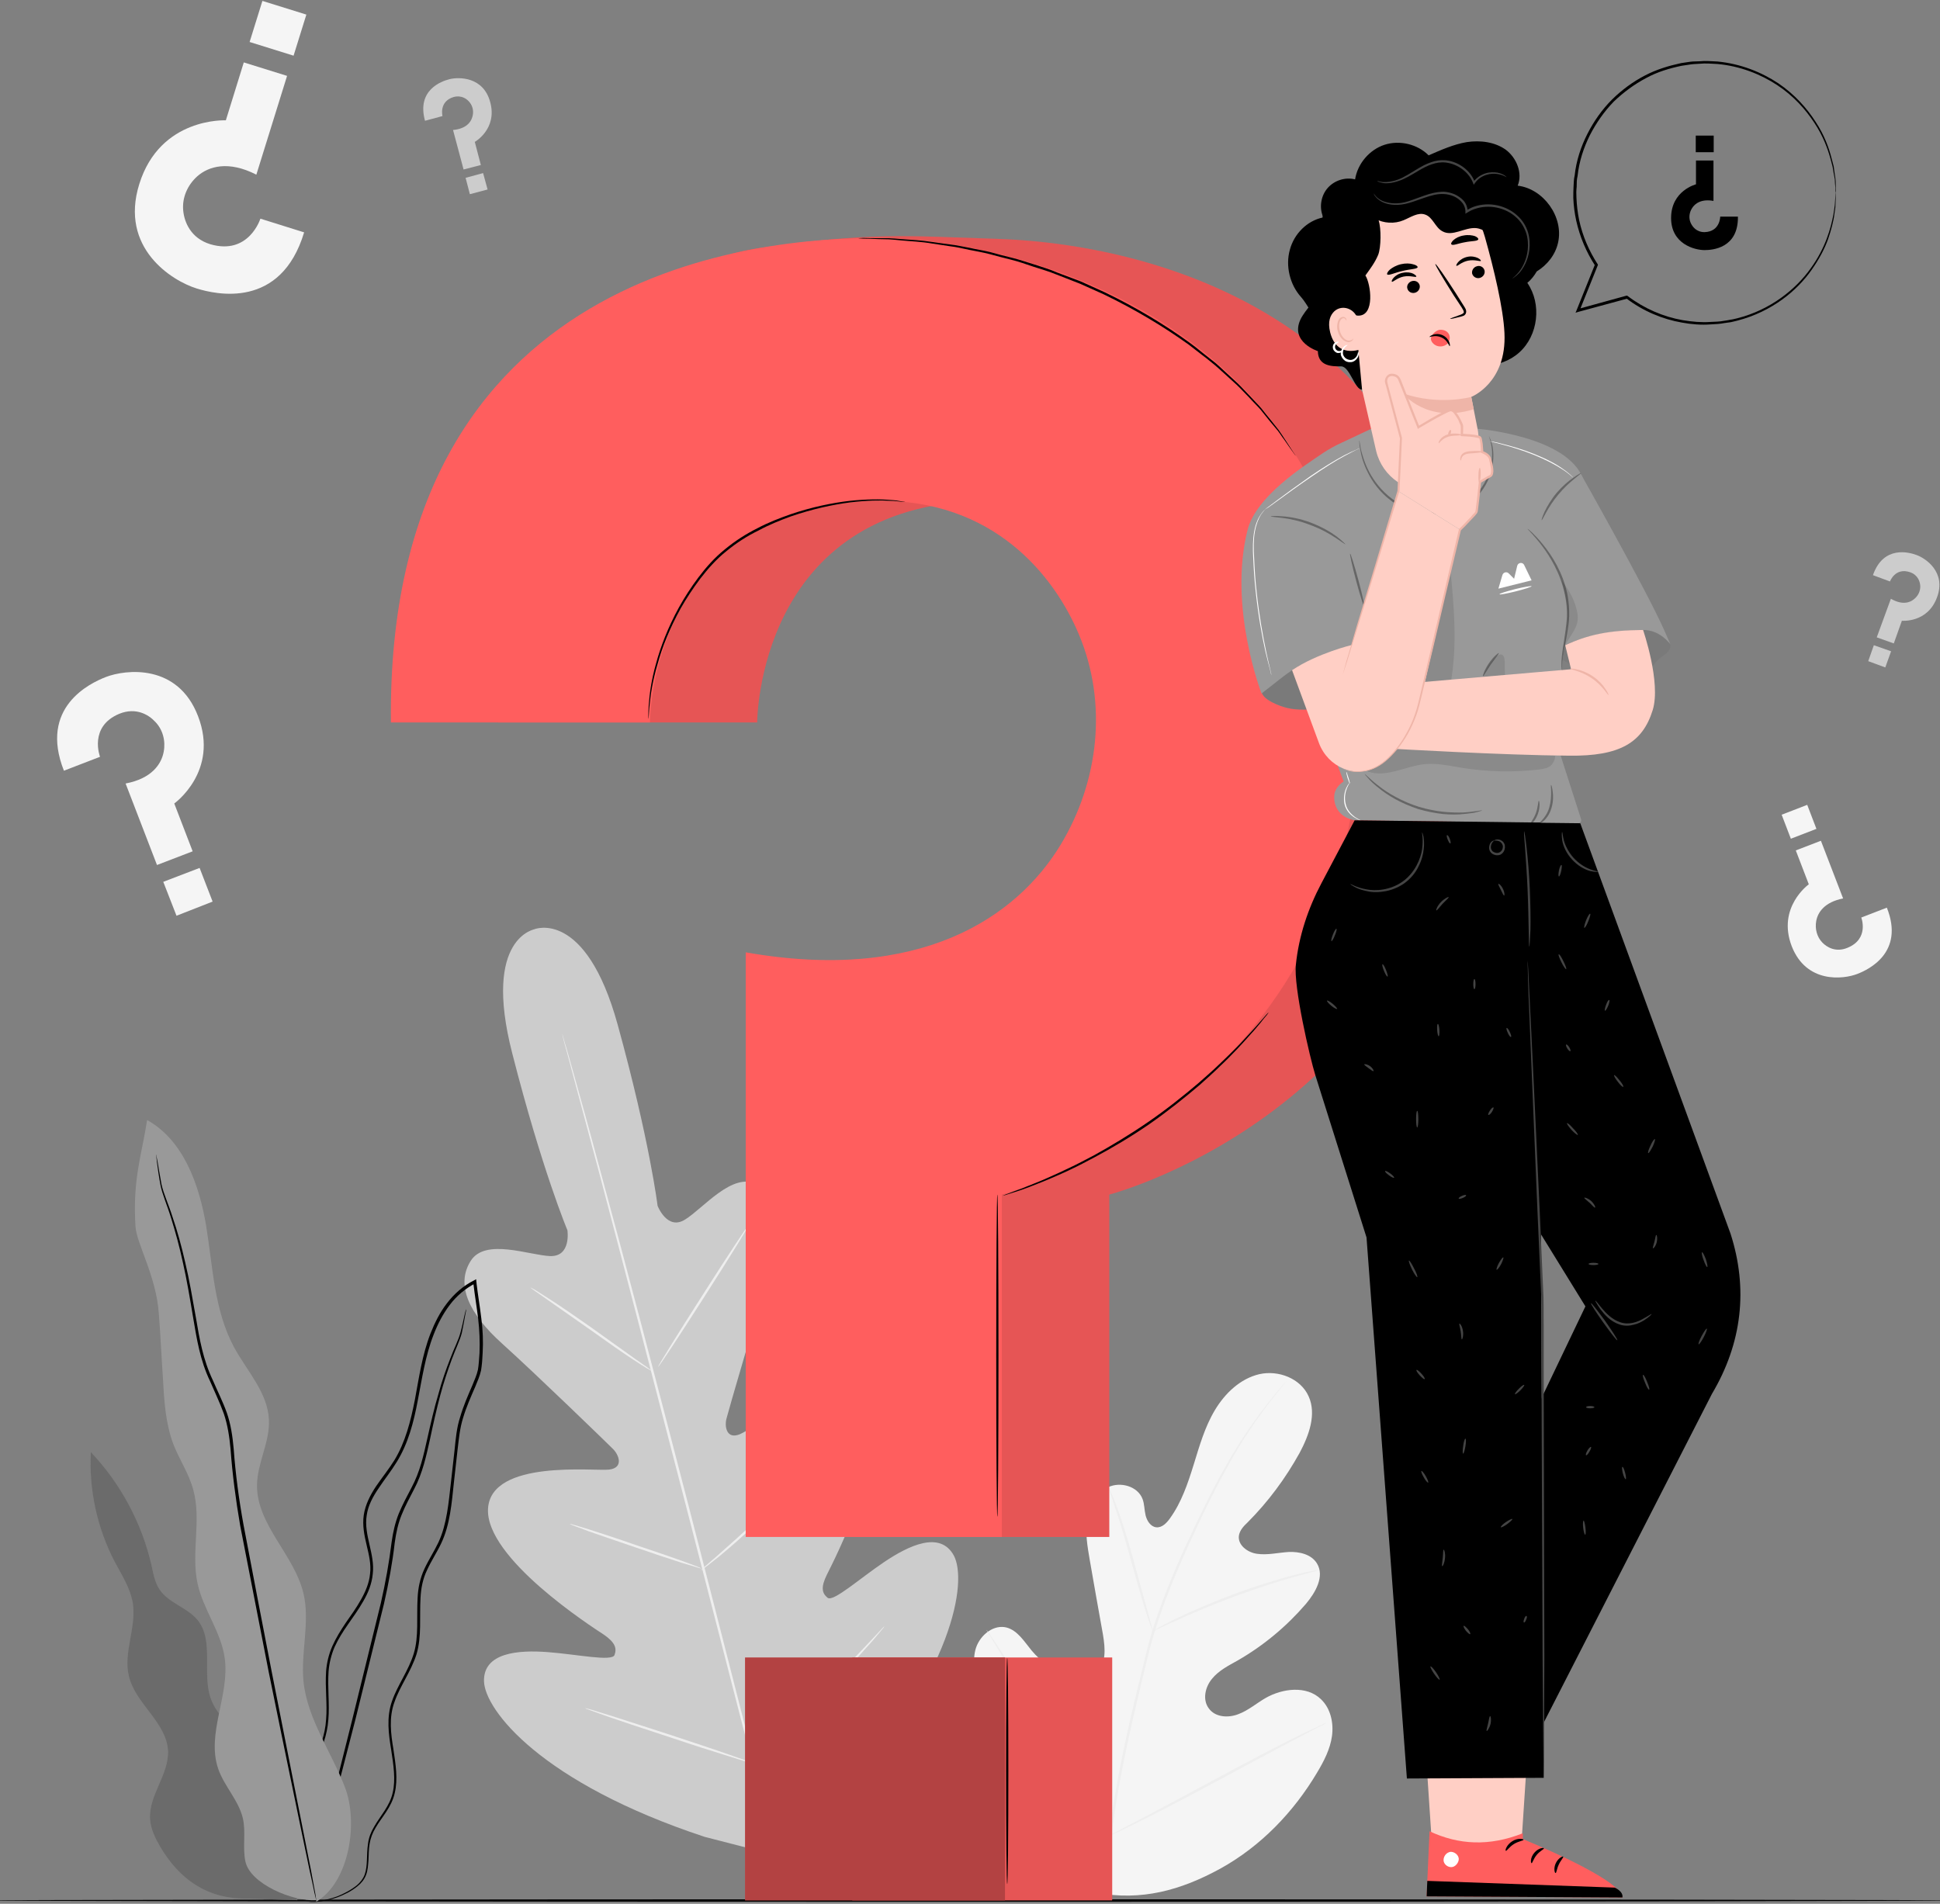 <svg width="432" height="424" viewBox="0 0 432 424" fill="none" xmlns="http://www.w3.org/2000/svg">
<rect x="0" y="0" width="432" height="424" fill="#808080" stroke="none"/>
<g clip-path="url(#clip0_189_181)">
<path d="M244.167 421.55C226.937 413.4 220.095 394 217.648 375.95C217.248 372.9 216.399 369.8 217.348 366.95C218.347 364.05 221.344 361.7 224.24 362.5C226.638 363.2 228.086 365.6 229.684 367.55C231.782 370.1 234.678 372.05 237.825 373.05C239.922 373.75 242.369 373.95 244.067 372.6C246.415 370.7 246.115 367.1 245.616 364.1C244.617 358.567 243.635 353.017 242.669 347.45C242.17 344.5 241.62 341.45 242.07 338.45C242.519 335.45 244.117 332.5 246.814 331.2C249.511 329.95 253.307 331 254.405 333.8C254.855 334.95 254.805 336.25 255.105 337.5C255.404 338.7 256.203 340 257.452 340.15C258.7 340.3 259.749 339.25 260.498 338.2C263.045 334.7 264.494 330.45 265.792 326.25C267.091 322.05 268.289 317.8 270.537 314.05C272.784 310.3 276.18 307.05 280.425 306.05C284.62 305.1 289.615 306.95 291.413 311C293.211 315 291.463 319.7 289.415 323.55C286.269 329.25 282.373 334.5 277.778 339.1C276.929 339.9 276.08 340.8 275.881 342C275.581 344.1 277.778 345.75 279.876 346.05C282.223 346.4 284.571 345.8 286.968 345.65C289.315 345.55 292.012 346.15 293.26 348.2C295.008 351.05 292.961 354.65 290.813 357.2C286.518 362.2 281.374 366.5 275.631 369.8C273.583 370.95 271.386 372.05 269.888 373.9C268.339 375.75 267.74 378.6 269.188 380.5C270.587 382.45 273.433 382.65 275.681 381.8C277.878 381 279.726 379.4 281.774 378.2C285.619 376 290.963 375.35 294.159 378.45C296.307 380.5 297.006 383.7 296.607 386.65C296.207 389.55 294.809 392.25 293.31 394.75C288.066 403.6 280.725 411.2 271.785 416.15C262.846 421.05 254.156 423.4 244.167 421.55Z" fill="#F5F5F5"/>
<path d="M246.864 409.5C248.013 400 250.061 389.65 252.608 378.95C253.274 376.25 253.923 373.6 254.555 371C255.155 368.4 255.804 365.8 256.553 363.35C258.101 358.35 259.949 353.7 261.797 349.3C263.695 344.9 265.643 340.8 267.49 337C269.338 333.2 271.136 329.7 272.934 326.55C276.48 320.25 279.926 315.55 282.423 312.4C283.672 310.8 284.671 309.6 285.37 308.8C285.703 308.433 285.952 308.133 286.119 307.9C286.319 307.7 286.418 307.6 286.418 307.6C286.418 307.633 286.335 307.75 286.169 307.95C286.002 308.183 285.753 308.5 285.42 308.9C284.77 309.7 283.772 310.95 282.573 312.5C280.126 315.7 276.73 320.45 273.284 326.75C271.536 329.9 269.738 333.4 267.89 337.2C266.092 341.05 264.144 345.15 262.296 349.5C260.399 353.9 258.601 358.55 257.102 363.5C256.303 365.95 255.704 368.55 255.055 371.15C254.422 373.75 253.79 376.4 253.157 379.1C250.61 389.8 248.512 400.1 247.414 409.6" fill="#EEEEEE"/>
<path d="M256.703 363.3C256.703 363.3 256.503 362.85 256.204 362.05C255.904 361.25 255.504 360.1 255.055 358.65C254.156 355.75 253.007 351.7 251.759 347.25C250.51 342.75 249.361 338.75 248.363 335.9C247.913 334.45 247.514 333.25 247.214 332.5C246.914 331.65 246.814 331.2 246.814 331.2C246.864 331.2 247.064 331.6 247.414 332.4C247.763 333.15 248.213 334.3 248.762 335.75C249.811 338.6 251.06 342.6 252.308 347.1C253.507 351.5 254.605 355.5 255.454 358.55C255.821 359.917 256.137 361.067 256.403 362C256.653 362.8 256.753 363.3 256.703 363.3Z" fill="#EEEEEE"/>
<path d="M293.81 349.65C293.81 349.65 293.311 349.85 292.312 350.1C291.363 350.35 289.965 350.7 288.217 351.2C284.771 352.15 280.076 353.65 274.932 355.55C269.838 357.45 265.243 359.4 261.997 360.9C260.349 361.6 259.05 362.25 258.151 362.65C257.253 363.1 256.753 363.3 256.703 363.3C256.703 363.25 257.203 362.95 258.052 362.45C258.951 362 260.199 361.3 261.847 360.5C265.043 358.95 269.638 356.95 274.732 355.05C279.876 353.15 284.621 351.7 288.117 350.8C289.865 350.35 291.263 350.05 292.262 349.85C293.261 349.7 293.81 349.6 293.81 349.65Z" fill="#EEEEEE"/>
<path d="M247.214 408.75C247.214 408.75 247.114 408.6 246.914 408.3C246.648 407.967 246.348 407.55 246.015 407.05C245.216 405.9 244.167 404.3 242.869 402.25C240.272 398.15 236.876 392.4 233.23 386C229.534 379.6 226.188 373.85 223.691 369.7C222.492 367.7 221.494 366.05 220.744 364.85C220.411 364.317 220.145 363.867 219.945 363.5C219.746 363.2 219.662 363.033 219.696 363C219.696 363 219.795 363.15 219.995 363.45C220.262 363.783 220.561 364.2 220.894 364.7C221.693 365.85 222.742 367.45 224.041 369.5C226.638 373.6 230.034 379.35 233.679 385.75C237.375 392.15 240.721 397.9 243.218 402.05C244.417 404.05 245.416 405.7 246.165 406.9C246.498 407.433 246.764 407.883 246.964 408.25C247.164 408.55 247.247 408.717 247.214 408.75Z" fill="#EEEEEE"/>
<path d="M295.358 383.7C295.358 383.7 295.208 383.8 294.909 384C294.509 384.2 294.043 384.434 293.51 384.7C292.212 385.4 290.464 386.3 288.366 387.4C283.971 389.7 278.028 392.9 271.436 396.45C264.843 400 258.85 403.15 254.406 405.35C252.208 406.45 250.46 407.3 249.212 407.9C248.612 408.134 248.129 408.35 247.763 408.55C247.43 408.684 247.247 408.75 247.214 408.75C247.214 408.717 247.38 408.617 247.713 408.45C248.08 408.25 248.546 408 249.112 407.7C250.41 407 252.108 406.1 254.256 405C258.601 402.7 264.594 399.5 271.186 395.95C277.778 392.4 283.772 389.25 288.166 387.05C290.364 385.95 292.162 385.1 293.41 384.55C293.976 384.284 294.459 384.05 294.859 383.85C295.192 383.717 295.358 383.667 295.358 383.7Z" fill="#EEEEEE"/>
<path d="M119.262 206.9C119.262 206.9 107.376 208.55 114.068 234.6C120.71 260.6 126.354 274 126.354 274C126.354 274 127.253 279.9 122.508 279.75C117.764 279.55 108.075 275.7 104.829 280.8C101.433 286.15 104.379 292.55 111.821 299.25C119.262 305.95 135.044 321.25 136.442 322.65C137.841 324 138.939 326.9 135.643 327.3C132.397 327.7 109.324 324.95 108.674 336C108.025 347.05 131.847 362.35 134.444 364.05C136.992 365.8 137.391 367.1 136.842 368.6C136.242 370.1 128.551 368.45 121.959 367.95C115.367 367.45 107.625 368.05 107.775 374.45C107.975 380.85 120.461 397.05 156.918 409.1L174.198 413.55L186.934 400.95C212.604 372.4 215.401 352.1 212.404 346.45C209.358 340.85 202.366 344.2 196.872 347.9C191.379 351.6 185.535 356.85 184.287 355.85C183.038 354.85 182.739 353.5 184.137 350.7C185.485 347.95 198.57 322.85 192.527 313.55C186.534 304.3 167.806 318.15 164.809 319.4C161.763 320.7 161.263 317.65 161.813 315.8C162.312 313.85 168.405 292.75 171.552 283.25C174.698 273.7 174.099 266.65 168.505 263.75C163.111 260.95 156.619 269.1 152.573 271.6C148.578 274.15 146.431 268.55 146.431 268.55C146.431 268.55 144.683 254.1 137.541 228.2C130.399 202.3 119.012 206.95 119.012 206.95" fill="#CCCCCC"/>
<path d="M174.148 417.85C169.004 398.8 160.364 364.8 152.823 335.65C145.282 306.55 138.44 280.15 133.396 261.1C130.849 251.55 128.801 243.85 127.353 238.5C126.653 235.85 126.104 233.8 125.705 232.4C125.538 231.7 125.405 231.167 125.305 230.8C125.238 230.433 125.205 230.25 125.205 230.25C125.205 230.25 125.255 230.417 125.355 230.75C125.455 231.15 125.605 231.683 125.804 232.35C126.254 233.75 126.803 235.8 127.552 238.45C129.051 243.75 131.198 251.45 133.745 261C138.939 280 145.831 306.4 153.372 335.5C160.914 364.65 169.454 398.7 174.548 417.75" fill="#EEEEEE"/>
<path d="M118.113 286.75C118.163 286.75 118.563 286.95 119.262 287.35C119.961 287.8 121.01 288.45 122.258 289.25C124.756 290.85 128.102 293.15 131.797 295.75C135.443 298.35 138.689 300.7 141.237 302.5C142.369 303.3 143.317 303.967 144.083 304.5C144.782 305 145.132 305.25 145.132 305.3C145.082 305.3 144.683 305.1 143.983 304.7C143.234 304.25 142.235 303.6 140.987 302.8C138.54 301.2 135.194 298.85 131.498 296.2C127.852 293.65 124.556 291.35 122.009 289.55C120.877 288.75 119.928 288.083 119.162 287.55C118.463 287.05 118.113 286.8 118.113 286.75Z" fill="#EEEEEE"/>
<path d="M146.53 304.45C146.431 304.35 150.875 297.15 156.469 288.4C162.062 279.6 166.757 272.55 166.857 272.6C167.007 272.7 162.562 279.9 156.918 288.7C151.325 297.45 146.68 304.5 146.53 304.45Z" fill="#EEEEEE"/>
<path d="M156.119 349.7C156.07 349.7 156.419 349.35 157.068 348.8C157.801 348.167 158.7 347.384 159.765 346.45C162.013 344.45 165.159 341.7 168.505 338.5C171.851 335.35 174.748 332.35 176.845 330.2C177.844 329.167 178.677 328.3 179.343 327.6C179.942 327 180.291 326.7 180.291 326.7C180.341 326.75 180.042 327.1 179.492 327.75C178.943 328.4 178.144 329.3 177.145 330.45C175.097 332.7 172.201 335.7 168.855 338.9C165.509 342.1 162.362 344.8 160.015 346.75C158.816 347.7 157.867 348.45 157.218 348.95C156.519 349.5 156.119 349.75 156.119 349.7Z" fill="#EEEEEE"/>
<path d="M126.903 339.4C126.903 339.35 127.353 339.45 128.102 339.7C128.934 339.967 129.983 340.284 131.248 340.65C133.895 341.5 137.591 342.7 141.586 344.1C145.632 345.45 149.277 346.7 151.924 347.65C153.156 348.117 154.188 348.5 155.021 348.8C155.77 349.1 156.12 349.25 156.12 349.3C156.12 349.35 155.72 349.25 154.971 349C154.105 348.734 153.04 348.417 151.775 348.05C149.128 347.2 145.482 346 141.437 344.6C137.391 343.25 133.745 341.95 131.098 341.05C129.9 340.584 128.868 340.2 128.002 339.9C127.303 339.6 126.903 339.45 126.903 339.4Z" fill="#EEEEEE"/>
<path d="M130.299 380.45C130.299 380.4 130.848 380.55 131.797 380.8C132.846 381.15 134.195 381.55 135.843 382.05C139.239 383.15 143.983 384.65 149.177 386.35C154.321 388.05 159.016 389.6 162.412 390.8C164.01 391.35 165.358 391.85 166.407 392.2C167.356 392.55 167.856 392.75 167.856 392.8C167.856 392.8 167.306 392.7 166.357 392.4C165.309 392.1 163.91 391.65 162.312 391.15C158.866 390.1 154.171 388.6 148.977 386.85C143.783 385.15 139.089 383.6 135.743 382.45C134.095 381.85 132.746 381.4 131.697 381C130.798 380.7 130.249 380.45 130.299 380.45Z" fill="#EEEEEE"/>
<path d="M167.057 392.25C167.007 392.2 167.456 391.8 168.205 391.05C169.054 390.25 170.203 389.2 171.501 387.95C174.298 385.3 178.144 381.65 182.289 377.5C186.384 373.35 190.03 369.5 192.677 366.7C193.925 365.35 194.974 364.25 195.773 363.4C196.472 362.6 196.922 362.2 196.922 362.2C196.972 362.25 196.622 362.7 195.923 363.5C195.224 364.35 194.225 365.55 192.927 366.95C190.38 369.85 186.784 373.75 182.638 377.9C178.543 382.05 174.648 385.65 171.801 388.2C170.353 389.5 169.204 390.5 168.355 391.2C167.556 391.9 167.057 392.25 167.057 392.25Z" fill="#EEEEEE"/>
<path d="M67.722 51.75L57.983 48.7C57.983 48.7 55.436 56.9 46.846 54.4C42.451 53.05 41.052 49.45 40.803 46.95C40.503 44.05 41.752 41.2 43.949 39.25C46.446 37.05 50.841 35.7 57.084 38.9L63.926 16.9L54.287 13.9L50.292 26.8C50.292 26.8 35.659 26.05 31.014 41C26.569 55.25 38.306 62.55 43.799 64.25C47.994 65.55 62.528 69 67.722 51.75Z" fill="#F5F5F5"/>
<path d="M58.432 0.2L68.221 3.25L65.374 12.4L55.585 9.35L58.432 0.2Z" fill="#F5F5F5"/>
<path d="M94.64 26.9L98.536 25.85C98.536 25.85 97.687 22.6 101.033 21.6C102.831 21.15 104.029 22.05 104.629 22.85C105.328 23.75 105.528 24.95 105.178 26.05C104.829 27.35 103.63 28.7 100.883 28.95L103.23 37.75L107.076 36.75L105.728 31.6C105.728 31.6 110.772 28.75 109.174 22.8C107.675 17.05 102.182 17.1 100.034 17.65C98.336 18.1 92.743 20 94.64 26.9Z" fill="#CCCCCC"/>
<path d="M108.575 42.2L104.629 43.25L103.68 39.6L107.576 38.55L108.575 42.2Z" fill="#CCCCCC"/>
<path d="M417.067 128.1L420.863 129.5C420.863 129.5 422.012 126.3 425.358 127.45C427.056 128.05 427.555 129.5 427.605 130.5C427.655 131.65 427.106 132.75 426.207 133.45C425.208 134.3 423.46 134.75 421.063 133.35L417.916 141.95L421.712 143.3L423.51 138.25C423.51 138.25 429.253 138.8 431.351 133C433.399 127.45 428.854 124.35 426.756 123.6C425.108 123 419.415 121.4 417.067 128.1Z" fill="#CCCCCC"/>
<path d="M419.814 148.65L416.019 147.25L417.267 143.7L421.113 145.05L419.814 148.65Z" fill="#CCCCCC"/>
<path d="M14.233 171.65L22.274 168.55C22.274 168.55 19.677 161.8 26.619 158.95C30.265 157.5 33.062 159.15 34.51 160.7C36.258 162.45 36.907 165 36.458 167.4C35.958 170.2 33.761 173.4 27.968 174.5L34.959 192.65L42.9 189.6L38.805 178.95C38.805 178.95 48.843 171.8 44.099 159.5C39.604 147.75 28.017 149.05 23.523 150.8C20.077 152.15 8.64 157.5 14.233 171.65Z" fill="#F5F5F5"/>
<path d="M47.345 200.8L39.304 203.95L36.358 196.4L44.449 193.3L47.345 200.8Z" fill="#F5F5F5"/>
<path d="M420.164 202.15L414.47 204.35C414.47 204.35 416.318 209.1 411.374 211.1C408.827 212.15 406.829 211 405.78 209.9C404.582 208.65 404.132 206.85 404.432 205.15C404.781 203.15 406.33 200.9 410.425 200.1L405.481 187.25L399.887 189.4L402.784 196.95C402.784 196.95 395.642 202.05 398.988 210.75C402.234 219.05 410.425 218.15 413.621 216.9C416.068 215.95 424.159 212.15 420.164 202.15Z" fill="#F5F5F5"/>
<path d="M396.741 181.45L402.434 179.25L404.482 184.6L398.788 186.8L396.741 181.45Z" fill="#F5F5F5"/>
<path d="M436.245 423.25C436.245 423.4 337.509 423.55 215.75 423.55C93.941 423.55 -4.745 423.4 -4.745 423.25C-4.745 423.15 93.941 423 215.75 423C337.509 423 436.245 423.15 436.245 423.25Z" fill="black"/>
<path d="M58.582 397.3C59.531 393.6 57.084 389.95 54.387 387.25C51.69 384.6 48.494 382.2 47.095 378.7C44.798 372.95 47.844 365.55 43.999 360.8C41.702 358 37.606 357.05 35.559 354.05C34.51 352.5 34.16 350.55 33.761 348.7C31.613 339.25 26.869 330.4 20.226 323.4C19.777 331.8 21.625 340.3 25.52 347.8C27.118 350.8 29.016 353.7 29.566 357.05C30.415 362.5 27.368 368.1 28.716 373.4C30.215 379.5 37.057 383.6 37.407 389.9C37.656 395.2 33.062 399.85 33.411 405.15C33.561 407.4 34.61 409.5 35.758 411.45C39.854 418.3 45.897 423 55.036 422.85L66.223 423.2L58.582 397.3Z" fill="#999999"/>
<g opacity="0.3">
<path d="M58.582 397.3C59.531 393.6 57.084 389.95 54.387 387.25C51.69 384.6 48.494 382.2 47.095 378.7C44.798 372.95 47.844 365.55 43.999 360.8C41.702 358 37.606 357.05 35.559 354.05C34.51 352.5 34.16 350.55 33.761 348.7C31.613 339.25 26.869 330.4 20.226 323.4C19.777 331.8 21.625 340.3 25.52 347.8C27.118 350.8 29.016 353.7 29.566 357.05C30.415 362.5 27.368 368.1 28.716 373.4C30.215 379.5 37.057 383.6 37.407 389.9C37.656 395.2 33.062 399.85 33.411 405.15C33.561 407.4 34.61 409.5 35.758 411.45C39.854 418.3 45.897 423 55.036 422.85L66.223 423.2L58.582 397.3Z" fill="black"/>
</g>
<path d="M68.471 423.5C68.471 423.5 69.519 423.75 71.567 423.45C72.566 423.3 73.765 423.05 75.163 422.55C76.561 422 78.159 421.3 79.658 420.05C80.407 419.45 81.106 418.65 81.506 417.6C81.905 416.55 81.955 415.45 82.055 414.25C82.105 413.1 82.105 411.85 82.305 410.65C82.504 409.4 82.954 408.2 83.653 407.05C85.002 404.7 87.199 402.5 87.898 399.35C88.647 396.25 88.098 392.9 87.599 389.55C87.049 386.2 86.55 382.55 87.848 379.05C89.047 375.55 91.494 372.35 92.743 368.45C93.941 364.45 93.392 360.15 93.642 355.9C93.742 353.8 94.141 351.65 95.09 349.7C95.989 347.7 97.237 345.85 98.236 343.75C100.234 339.55 100.584 334.75 101.083 330.1C101.349 327.734 101.616 325.35 101.882 322.95C102.182 320.5 102.381 318.1 103.131 315.75C103.83 313.4 104.829 311.15 105.827 308.85C106.327 307.65 106.826 306.5 107.126 305.2C107.326 303.9 107.426 302.65 107.476 301.35C107.625 298.8 107.526 296.2 107.176 293.6C106.876 291.05 106.427 288.45 106.127 285.9C106.127 285.734 106.111 285.584 106.077 285.45L106.027 284.9L105.578 285.15C103.181 286.35 101.133 288.15 99.535 290.25C97.937 292.3 96.788 294.65 95.839 297.05C93.991 301.85 93.292 306.9 92.393 311.7C91.444 316.55 90.246 321.25 87.798 325.25C86.55 327.25 85.052 329.1 83.753 331C82.454 332.95 81.356 335.1 81.006 337.4C80.307 342.15 82.954 346.3 82.405 350.5C82.205 352.6 81.356 354.55 80.357 356.3C79.358 358.1 78.159 359.75 77.011 361.4C75.862 363.1 74.813 364.8 74.014 366.6C73.215 368.4 72.766 370.3 72.616 372.2C72.366 376 72.916 379.55 72.616 382.95C72.416 386.35 71.218 389.4 69.869 392.15C68.521 394.9 67.022 397.4 65.724 399.8C65.125 401 64.525 402.2 64.026 403.4C63.526 404.55 63.277 405.75 63.077 406.9C62.677 409.25 62.727 411.4 62.977 413.3C63.477 417.15 64.925 419.9 66.173 421.45C66.473 421.85 66.823 422.15 67.072 422.45C67.372 422.7 67.622 422.9 67.822 423.05C68.221 423.35 68.471 423.5 68.471 423.5C68.521 423.45 67.522 422.95 66.273 421.35C65.075 419.8 63.676 417.05 63.277 413.25C63.027 411.4 63.027 409.25 63.427 406.95C63.626 405.85 63.876 404.65 64.376 403.5C64.875 402.35 65.474 401.2 66.123 400C67.372 397.6 68.87 395.1 70.269 392.35C71.667 389.6 72.866 386.45 73.115 383C73.415 379.55 72.916 375.95 73.165 372.25C73.315 370.4 73.765 368.55 74.514 366.8C75.313 365.05 76.362 363.4 77.51 361.75C78.659 360.1 79.858 358.45 80.906 356.6C81.955 354.8 82.804 352.75 83.004 350.55C83.553 346.1 80.956 341.9 81.656 337.5C81.955 335.3 83.054 333.3 84.352 331.4C85.601 329.5 87.099 327.65 88.348 325.6C90.895 321.5 92.143 316.7 93.042 311.85C93.991 307 94.69 302.05 96.538 297.3C97.437 294.95 98.586 292.7 100.134 290.65C101.632 288.65 103.63 286.95 105.877 285.8L105.378 285.5C105.378 285.634 105.395 285.784 105.428 285.95C105.728 288.6 106.177 291.15 106.477 293.7C106.776 296.267 106.876 298.817 106.776 301.35C106.677 302.6 106.627 303.9 106.427 305.05C106.177 306.25 105.628 307.4 105.178 308.55C104.179 310.85 103.181 313.15 102.481 315.55C101.682 317.95 101.483 320.45 101.233 322.85C100.966 325.25 100.7 327.634 100.434 330C99.884 334.7 99.535 339.4 97.637 343.5C96.688 345.5 95.439 347.4 94.491 349.45C93.542 351.5 93.092 353.7 92.992 355.9C92.743 360.2 93.292 364.45 92.143 368.25C90.995 372.05 88.547 375.25 87.299 378.85C86 382.5 86.55 386.3 87.099 389.65C87.599 393 88.148 396.3 87.449 399.25C86.799 402.25 84.652 404.45 83.304 406.85C82.604 408 82.105 409.3 81.955 410.6C81.755 411.85 81.755 413.1 81.705 414.25C81.656 415.4 81.556 416.55 81.206 417.5C80.856 418.45 80.207 419.25 79.508 419.85C78.01 421.05 76.462 421.8 75.113 422.35C73.715 422.85 72.516 423.15 71.517 423.3C70.518 423.5 69.769 423.5 69.27 423.5C68.72 423.5 68.471 423.5 68.471 423.5Z" fill="black"/>
<path d="M103.78 291.6C103.78 291.6 103.747 291.716 103.68 291.95C103.613 292.216 103.53 292.55 103.43 292.95C103.23 293.8 102.981 295.15 102.531 296.8C102.082 298.5 101.083 300.35 100.234 302.65C99.335 304.95 98.386 307.6 97.587 310.6C96.688 313.6 95.939 316.9 95.14 320.45C94.341 324 93.542 327.8 91.594 331.4C90.645 333.2 89.646 335.05 88.797 337.1C87.998 339.1 87.499 341.3 87.199 343.5C86.65 347.95 85.851 352.45 84.802 357.05C82.554 366.2 80.407 374.95 78.459 382.9C76.462 390.85 74.663 398 73.165 404C71.717 410 70.518 414.85 69.669 418.25C69.27 419.916 68.954 421.216 68.72 422.15C68.654 422.55 68.587 422.883 68.521 423.15C68.487 423.383 68.471 423.5 68.471 423.5C68.471 423.5 68.504 423.4 68.571 423.2C68.671 422.933 68.77 422.6 68.87 422.2C69.137 421.266 69.486 419.983 69.919 418.35C70.818 414.95 72.117 410.1 73.665 404.15C75.213 398.15 77.061 391 79.108 383.1C81.056 375.15 83.254 366.4 85.501 357.2C86.55 352.6 87.399 348 87.898 343.6C88.198 341.4 88.647 339.3 89.446 337.35C90.246 335.35 91.244 333.55 92.193 331.7C94.141 328.05 94.94 324.15 95.739 320.6C96.488 317.05 97.237 313.75 98.037 310.75C98.836 307.75 99.734 305.1 100.584 302.8C101.433 300.5 102.381 298.6 102.831 296.9C103.181 295.2 103.43 293.85 103.58 292.95C103.647 292.55 103.713 292.216 103.78 291.95C103.813 291.716 103.813 291.6 103.78 291.6Z" fill="black"/>
<path d="M70.419 423.55C77.76 419.2 79.858 406 76.811 398.05C73.765 390.1 68.421 382.85 67.572 374.4C66.973 367.9 69.07 361.2 67.572 354.85C65.524 346.25 57.134 339.6 57.234 330.75C57.284 325.8 60.131 321.15 59.881 316.2C59.631 310.15 54.987 305.35 52.09 300C47.695 291.8 47.395 282.15 45.897 272.95C44.349 263.8 40.853 253.95 32.762 249.45C31.564 257.25 29.516 262.55 30.165 273.1C30.365 276.9 34.76 284.15 35.359 292.45C35.759 297.45 35.959 302.4 36.308 307.35C36.558 312.2 36.907 317.15 38.605 321.65C39.954 325.1 42.102 328.25 43.05 331.85C44.898 338.6 42.501 345.85 43.999 352.7C45.248 358.45 49.243 363.45 50.042 369.3C51.191 377.55 45.897 386.1 48.594 393.95C49.942 397.85 53.139 400.95 54.088 405C54.787 408.1 53.988 411.4 54.637 414.55C55.686 419.6 65.275 423.55 70.419 423.2" fill="#999999"/>
<path d="M34.76 257.15C34.76 257.184 34.776 257.334 34.81 257.6C34.843 257.934 34.893 258.367 34.959 258.9C35.109 260 35.309 261.65 35.709 263.8C36.108 265.95 37.207 268.35 38.106 271.3C39.005 274.2 39.954 277.55 40.753 281.3C41.602 285.05 42.301 289.2 43.05 293.7C43.799 298.1 44.548 303 46.796 307.65C47.795 310 48.943 312.35 49.842 314.85C50.691 317.35 51.091 320 51.341 322.75C51.74 328.25 52.489 334 53.488 339.8C55.736 351.35 57.883 362.3 59.831 372.35C61.878 382.3 63.676 391.25 65.274 398.85C66.823 406.35 68.071 412.45 68.97 416.7C69.436 418.767 69.786 420.384 70.019 421.55C70.152 422.05 70.252 422.467 70.319 422.8C70.385 423.067 70.418 423.2 70.418 423.2C70.452 423.2 70.435 423.067 70.368 422.8C70.335 422.467 70.269 422.034 70.169 421.5C69.936 420.334 69.636 418.717 69.27 416.65C68.421 412.35 67.222 406.25 65.724 398.75C64.226 391.15 62.428 382.15 60.48 372.2C58.532 362.2 56.435 351.2 54.237 339.65C53.188 333.9 52.439 328.2 52.04 322.7C51.79 319.9 51.391 317.15 50.492 314.6C49.593 312.1 48.394 309.75 47.395 307.4C45.198 302.8 44.399 298.05 43.65 293.6C42.85 289.1 42.151 284.95 41.252 281.2C40.403 277.45 39.454 274.05 38.456 271.15C37.556 268.25 36.408 265.85 35.958 263.75C35.559 261.65 35.309 260 35.109 258.85C35.01 258.35 34.926 257.934 34.86 257.6C34.826 257.3 34.793 257.15 34.76 257.15Z" fill="black"/>
<path d="M387.002 48.25H383.056C383.056 48.25 383.056 51.6 379.561 51.7C377.763 51.7 376.864 50.5 376.464 49.6C376.015 48.55 376.164 47.35 376.764 46.4C377.413 45.3 378.911 44.25 381.558 44.75V35.75H377.663V41.05C377.663 41.05 372.119 42.45 372.119 48.55C372.119 54.35 377.363 55.7 379.561 55.7C381.309 55.7 387.102 55.3 387.002 48.25Z" fill="black"/>
<path d="M377.613 30.2H381.608V33.9H377.613V30.2Z" fill="black"/>
<path d="M408.827 42.95C408.827 42.95 408.827 42.783 408.827 42.45C408.794 42.083 408.777 41.583 408.777 40.95C408.777 40.65 408.777 40.25 408.727 39.85C408.661 39.45 408.594 39.017 408.527 38.55C408.461 38.083 408.394 37.583 408.328 37.05C408.194 36.517 408.045 35.95 407.878 35.35C407.279 32.95 406.23 30.05 404.282 27.1C402.384 24.15 399.688 21.05 395.992 18.55C392.296 16.1 387.652 14.2 382.458 13.7C381.109 13.65 379.811 13.5 378.462 13.65C377.763 13.7 377.114 13.65 376.415 13.75C375.749 13.85 375.066 13.95 374.367 14.05C371.62 14.65 368.873 15.45 366.226 16.85C363.629 18.2 361.182 20 358.985 22.15C356.787 24.35 354.939 26.95 353.491 29.8C352.043 32.65 350.994 35.8 350.644 39.1C350.445 39.9 350.445 40.75 350.395 41.6C350.345 42.4 350.345 43.25 350.345 44.1C350.411 45.8 350.628 47.483 350.994 49.15C351.793 52.75 353.241 56.15 355.189 59.15V58.85C353.791 62.317 352.426 65.717 351.094 69.05L350.844 69.65L351.493 69.45C355.222 68.45 358.852 67.467 362.381 66.5L362.081 66.4C365.877 69.3 370.222 71.1 374.567 71.85C376.714 72.25 378.862 72.4 380.909 72.25C381.958 72.2 383.007 72.15 384.006 71.95C384.505 71.883 384.988 71.817 385.454 71.75C385.954 71.65 386.453 71.5 386.902 71.4C394.594 69.4 400.237 64.7 403.483 60C405.131 57.65 406.33 55.35 407.079 53.25C407.246 52.717 407.412 52.2 407.578 51.7C407.712 51.2 407.845 50.717 407.978 50.25C408.078 49.783 408.178 49.35 408.278 48.95C408.378 48.5 408.428 48.1 408.477 47.7C408.577 46.95 408.727 46.25 408.727 45.65C408.76 45.083 408.777 44.583 408.777 44.15C408.81 43.783 408.827 43.483 408.827 43.25C408.827 43.05 408.827 42.95 408.827 42.95C408.794 42.95 408.777 43.05 408.777 43.25C408.744 43.483 408.71 43.783 408.677 44.15C408.644 44.583 408.611 45.083 408.577 45.65C408.527 46.25 408.378 46.9 408.278 47.7C407.728 50.7 406.53 55.2 403.184 59.8C399.937 64.35 394.344 69 386.803 70.9C386.303 71 385.854 71.15 385.354 71.2C384.888 71.3 384.405 71.383 383.906 71.45C382.907 71.65 381.908 71.65 380.909 71.7C378.862 71.85 376.764 71.65 374.667 71.3C370.421 70.55 366.176 68.75 362.481 65.95L362.331 65.85H362.181C358.685 66.817 355.056 67.817 351.294 68.85L351.693 69.3C353.025 65.967 354.39 62.567 355.788 59.1L355.838 58.95L355.738 58.8C353.841 55.85 352.392 52.55 351.643 49C351.31 47.367 351.111 45.717 351.044 44.05C350.994 43.25 350.994 42.45 351.094 41.6C351.094 40.8 351.094 40 351.294 39.2C351.643 35.95 352.642 32.9 354.04 30.1C355.489 27.3 357.287 24.75 359.384 22.6C361.582 20.5 363.979 18.75 366.526 17.4C369.073 16 371.82 15.2 374.467 14.65C375.133 14.55 375.799 14.45 376.464 14.35C377.164 14.25 377.813 14.25 378.462 14.2C379.811 14.05 381.109 14.2 382.408 14.25C387.502 14.7 392.096 16.55 395.742 18.95C399.388 21.35 402.085 24.4 403.983 27.3C405.93 30.2 406.979 33.05 407.628 35.4C407.795 36 407.945 36.567 408.078 37.1C408.178 37.633 408.261 38.133 408.328 38.6C408.427 39.067 408.511 39.5 408.577 39.9C408.577 40.3 408.627 40.65 408.627 40.95C408.694 41.583 408.727 42.083 408.727 42.45C408.76 42.783 408.794 42.95 408.827 42.95Z" fill="black"/>
<path d="M110.922 160.9H168.605C168.605 160.9 168.605 112.4 218.947 111.55C245.116 111.05 258.651 128.2 264.144 141.35C270.537 156.6 268.639 174 260.049 188.15C250.261 204.3 229.185 220.5 190.33 213.65L189.93 342.3H247.014V266.05C247.014 266.05 326.972 245.35 326.972 157.05C326.972 72.6 258.801 54.4 222.093 53.2C201.717 52.55 194.325 51.65 169.104 55.25C136.942 59.85 110.273 97.2 110.922 160.9Z" fill="#FF5E5E"/>
<path d="M247.663 423.25H189.78V369.15H247.663V423.25Z" fill="#FF5E5E"/>
<path opacity="0.1" d="M247.663 423.25H189.78V369.15H247.663V423.25Z" fill="black"/>
<path opacity="0.1" d="M110.922 160.9H168.605C168.605 160.9 168.605 112.4 218.947 111.55C245.116 111.05 258.651 128.2 264.144 141.35C270.537 156.6 268.639 174 260.049 188.15C250.261 204.3 229.185 220.5 190.33 213.65L189.93 342.3H247.014V266.05C247.014 266.05 326.972 245.35 326.972 157.05C326.972 72.6 258.801 54.4 222.093 53.2C201.717 52.55 194.325 51.65 169.104 55.25C136.942 59.85 110.273 97.2 110.922 160.9Z" fill="black"/>
<path d="M87.049 160.9H144.732C144.732 160.9 144.732 112.4 195.074 111.55C221.194 111.05 234.778 128.2 240.272 141.35C246.664 156.6 244.717 174 236.177 188.15C226.388 204.3 204.913 218.95 166.058 212.1V342.3H223.092V266.05C223.092 266.05 303.099 245.35 303.099 157.05C303.099 72.6 227.437 53 195.074 53C170.303 53 85.951 59 87.049 160.9Z" fill="#FF5E5E"/>
<path d="M223.791 423.25H165.908V369.15H223.791V423.25Z" fill="#FF5E5E"/>
<path opacity="0.3" d="M223.791 423.25H165.908V369.15H223.791V423.25Z" fill="black"/>
<path d="M201.567 111.8C201.567 111.8 201.284 111.783 200.718 111.75C200.168 111.7 199.319 111.55 198.27 111.55C196.123 111.4 193.027 111.45 189.231 111.9C185.435 112.4 180.941 113.35 176.146 115C173.799 115.85 171.302 116.85 168.904 118.15C166.407 119.35 164.01 120.9 161.763 122.75C159.515 124.55 157.617 126.7 155.919 128.9C154.271 131.1 152.823 133.3 151.574 135.5C149.127 139.95 147.429 144.2 146.43 147.9C145.332 151.6 144.882 154.65 144.682 156.8C144.533 157.85 144.533 158.7 144.483 159.25C144.449 159.817 144.433 160.1 144.433 160.1C144.399 160.1 144.383 159.817 144.383 159.25C144.383 158.7 144.383 157.85 144.483 156.8C144.633 154.65 145.032 151.5 146.081 147.8C147.08 144.1 148.728 139.75 151.175 135.3C152.424 133.05 153.872 130.8 155.52 128.6C157.218 126.35 159.116 124.2 161.413 122.35C163.71 120.45 166.158 118.9 168.655 117.65C171.102 116.35 173.599 115.4 175.996 114.55C180.841 112.9 185.335 112 189.181 111.55C192.977 111.15 196.123 111.15 198.27 111.35C199.369 111.4 200.168 111.55 200.718 111.65C201.284 111.717 201.567 111.767 201.567 111.8Z" fill="black"/>
<path d="M288.516 101.5C288.483 101.5 288.416 101.417 288.316 101.25C288.183 101.083 288.017 100.85 287.817 100.55C287.351 99.917 286.718 99.017 285.919 97.85C285.47 97.3 285.07 96.6 284.521 95.9C283.955 95.233 283.355 94.517 282.723 93.75C282.09 92.95 281.408 92.1 280.675 91.2C279.926 90.35 279.027 89.5 278.178 88.55C277.279 87.65 276.38 86.65 275.381 85.7C274.349 84.767 273.267 83.783 272.135 82.75C271.586 82.25 271.036 81.75 270.437 81.25C269.805 80.75 269.189 80.25 268.589 79.75C267.291 78.8 266.042 77.75 264.694 76.75C259.2 72.8 252.808 68.95 245.766 65.55C244.001 64.75 242.253 63.967 240.522 63.2C238.724 62.5 236.976 61.817 235.278 61.15C233.58 60.45 231.832 59.95 230.134 59.4C228.486 58.85 226.838 58.25 225.189 57.85C223.558 57.45 221.96 57.033 220.395 56.6C218.847 56.2 217.349 55.95 215.85 55.65C214.402 55.35 212.954 55 211.605 54.85C210.207 54.65 208.875 54.45 207.61 54.25C205.113 53.8 202.765 53.75 200.768 53.55C199.719 53.45 198.82 53.35 197.921 53.3C197.055 53.267 196.273 53.25 195.574 53.25C194.142 53.183 193.043 53.15 192.278 53.15C191.911 53.117 191.612 53.1 191.379 53.1C191.212 53.067 191.129 53.05 191.129 53.05C191.129 53.05 191.212 53.05 191.379 53.05C191.612 53.05 191.911 53.033 192.278 53C193.043 53.033 194.142 53.05 195.574 53.05C196.273 53.05 197.055 53.05 197.921 53.05C198.82 53.1 199.769 53.15 200.768 53.25C202.815 53.4 205.113 53.5 207.66 53.9C208.925 54.067 210.257 54.25 211.655 54.45C213.054 54.6 214.452 54.95 215.95 55.2C217.398 55.55 218.947 55.75 220.545 56.15C222.076 56.583 223.675 57 225.339 57.4C226.987 57.8 228.635 58.4 230.334 58.9C231.982 59.45 233.73 59.95 235.428 60.7C237.159 61.367 238.924 62.033 240.722 62.7C242.453 63.5 244.217 64.3 246.015 65.1C253.057 68.5 259.45 72.35 264.943 76.35C266.342 77.35 267.59 78.45 268.839 79.4C269.472 79.9 270.104 80.4 270.737 80.9C271.336 81.4 271.885 81.95 272.435 82.45C273.534 83.45 274.599 84.433 275.631 85.4C276.63 86.35 277.529 87.4 278.428 88.3C279.277 89.25 280.176 90.1 280.925 91C281.624 91.9 282.307 92.75 282.973 93.55C283.605 94.35 284.188 95.083 284.721 95.75C285.22 96.45 285.669 97.15 286.069 97.75C286.835 98.917 287.434 99.833 287.867 100.5C288.067 100.8 288.233 101.05 288.366 101.25C288.466 101.417 288.516 101.5 288.516 101.5Z" fill="black"/>
<path d="M282.473 225.5C282.506 225.5 282.373 225.7 282.073 226.1C281.707 226.5 281.258 227.05 280.725 227.75C280.126 228.45 279.426 229.35 278.527 230.3C277.678 231.25 276.68 232.4 275.531 233.6C274.382 234.8 273.134 236.1 271.735 237.4C270.337 238.8 268.789 240.15 267.191 241.6C263.844 244.45 260.099 247.45 255.954 250.35C251.808 253.2 247.663 255.65 243.818 257.7C241.92 258.7 240.072 259.7 238.324 260.5C236.576 261.35 234.878 262.05 233.38 262.7C231.881 263.35 230.433 263.85 229.234 264.35C228.036 264.8 226.937 265.2 226.088 265.45C225.222 265.717 224.54 265.934 224.04 266.1C223.574 266.267 223.341 266.334 223.341 266.3C223.341 266.3 223.558 266.2 223.991 266C224.49 265.834 225.156 265.584 225.988 265.25C226.887 264.95 227.936 264.55 229.135 264.05C230.333 263.55 231.732 263.05 233.23 262.35C234.728 261.7 236.376 260.95 238.124 260.1C239.872 259.3 241.67 258.3 243.618 257.3C247.413 255.2 251.509 252.75 255.654 249.9C259.799 247.05 263.545 244.05 266.841 241.25C268.489 239.8 270.037 238.45 271.436 237.1C272.834 235.8 274.133 234.5 275.281 233.35C276.43 232.2 277.429 231.05 278.328 230.1C279.227 229.15 279.976 228.3 280.575 227.6C281.141 226.934 281.607 226.4 281.973 226C282.306 225.634 282.473 225.467 282.473 225.5Z" fill="black"/>
<path d="M222.093 337.8C221.943 337.8 221.843 321.7 221.843 301.9C221.843 282.1 221.943 266.05 222.093 266.05C222.243 266.05 222.343 282.1 222.343 301.9C222.343 321.7 222.243 337.8 222.093 337.8Z" fill="black"/>
<path d="M224.29 419.6C224.14 419.6 224.041 408.35 224.041 394.45C224.041 380.5 224.14 369.25 224.29 369.25C224.44 369.25 224.54 380.5 224.54 394.45C224.54 408.35 224.44 419.6 224.29 419.6Z" fill="black"/>
<path d="M281.075 153.2C280.076 155.2 283.822 156.85 285.969 157.5C288.117 158.15 290.414 158.1 292.661 157.95C295.608 157.8 298.704 157.5 301.301 156.05C303.599 154.7 305.297 152.55 306.495 150.2C307.694 147.8 308.443 145.25 309.142 142.7C309.142 142.7 285.57 144.25 281.075 153.2Z" fill="#999999"/>
<path d="M281.075 153.2C280.076 155.2 283.822 156.85 285.969 157.5C288.117 158.15 290.414 158.1 292.661 157.95C295.608 157.8 298.704 157.5 301.301 156.05C303.599 154.7 305.297 152.55 306.495 150.2C307.694 147.8 308.443 145.25 309.142 142.7C309.142 142.7 285.57 144.25 281.075 153.2Z" fill="black" fill-opacity="0.2"/>
<path d="M347.747 146.8C351.593 149.55 356.337 151.05 361.082 151C363.329 150.95 365.727 150.55 367.425 149C368.174 148.3 368.773 147.4 369.522 146.7C370.072 146.25 370.721 145.9 371.22 145.4C371.72 144.9 372.119 144.2 371.969 143.5C371.82 142.8 371.22 141.65 370.571 141.3C367.874 139.75 364.628 139.8 361.531 139.9C358.385 139.95 355.339 140.7 352.392 141.7C349.945 142.5 347.448 143.65 346.199 145.9" fill="#999999"/>
<path d="M347.747 146.8C351.593 149.55 356.337 151.05 361.082 151C363.329 150.95 365.727 150.55 367.425 149C368.174 148.3 368.773 147.4 369.522 146.7C370.072 146.25 370.721 145.9 371.22 145.4C371.72 144.9 372.119 144.2 371.969 143.5C371.82 142.8 371.22 141.65 370.571 141.3C367.874 139.75 364.628 139.8 361.531 139.9C358.385 139.95 355.339 140.7 352.392 141.7C349.945 142.5 347.448 143.65 346.199 145.9" fill="black" fill-opacity="0.2"/>
<path d="M301.651 182.7L351.443 183.35C351.893 183.35 352.192 182.95 352.092 182.5L346.249 164.3C346.249 164.3 347.098 155.15 348.297 144.2C350.095 127.55 352.492 106.6 352.542 106.7C349.146 97.1 329.019 95.5 329.019 95.5L306.146 96.85L305.347 95.5L298.754 98.6C297.289 99.267 295.908 100.033 294.609 100.9C290.264 103.85 279.776 110.5 277.828 117.95C273.434 135.2 280.925 154.45 280.925 154.45L285.719 150.7C286.968 149.75 288.166 148.95 289.515 148.15L299.204 174.05C299.204 174.05 297.156 175.25 297.106 177.35C297.006 179.45 298.105 182 301.651 182.7Z" fill="#999999"/>
<g opacity="0.1">
<path d="M323.026 152.2C324.574 143.7 323.775 134.95 322.926 126.35C320.18 133.4 320.279 141.3 317.333 148.3C317.033 149.05 316.684 149.8 316.534 150.6C316.434 151.4 316.634 152.3 317.233 152.85C318.032 153.6 319.181 153.2 320.279 153.05C321.378 152.9 321.978 152.55 323.026 152.2Z" fill="black"/>
</g>
<g opacity="0.1">
<path d="M304.697 171.85C308.693 173.25 312.938 170.65 317.133 170.2C319.93 169.9 322.726 170.55 325.523 171C331.117 171.9 336.86 172.05 342.503 171.4C343.352 171.3 344.251 171.2 345.001 170.75C345.75 170.35 346.349 169.15 346.299 168.3C336.91 167.3 327.521 166.75 318.082 165.75C315.734 165.55 313.287 165.3 311.04 166C308.193 166.9 305.996 169.1 303.998 171.3" fill="black"/>
</g>
<path d="M370.521 140.2C366.426 131.05 352.093 105.7 352.093 105.7L341.005 119.6L343.602 146.95C343.602 146.95 349.446 140.4 365.877 140.3C369.672 140.25 371.97 143.5 371.97 143.5L370.521 140.2Z" fill="#999999"/>
<path d="M303.898 135.35C303.748 135.4 302.899 132.75 302 129.4C301.101 126.05 300.502 123.3 300.652 123.3C300.752 123.25 301.601 125.9 302.5 129.25C303.399 132.6 303.998 135.35 303.898 135.35Z" fill="#666666"/>
<path d="M340.157 117.75C340.206 117.75 340.556 118.05 341.205 118.65C341.805 119.25 342.704 120.15 343.652 121.35C345.6 123.75 347.997 127.5 348.996 132.2C349.446 134.55 349.546 136.85 349.296 138.9C349.046 140.95 348.647 142.75 348.397 144.3C348.147 145.8 347.948 147.05 347.898 147.9C347.798 148.75 347.798 149.25 347.748 149.25C347.698 149.25 347.698 148.75 347.698 147.9C347.698 147.05 347.798 145.75 348.047 144.25C348.247 142.7 348.597 140.9 348.797 138.85C349.046 136.85 348.946 134.6 348.447 132.35C347.498 127.75 345.201 124 343.403 121.6C341.555 119.15 340.107 117.85 340.157 117.75Z" fill="#666666"/>
<path d="M330.018 180.5C330.018 180.55 329.619 180.65 328.919 180.85C328.57 180.95 328.12 181.05 327.621 181.1C327.122 181.15 326.522 181.25 325.873 181.3C324.575 181.45 323.026 181.45 321.328 181.3C319.58 181.1 317.732 180.75 315.835 180.2C313.887 179.55 312.189 178.8 310.641 177.95C309.142 177.1 307.894 176.25 306.895 175.4C306.346 175 305.946 174.6 305.547 174.25C305.197 173.9 304.847 173.55 304.648 173.3C304.148 172.75 303.898 172.45 303.898 172.4C303.998 172.35 305.047 173.55 307.095 175.1C308.094 175.9 309.392 176.75 310.89 177.55C312.389 178.35 314.087 179.1 315.984 179.7C317.832 180.25 319.68 180.6 321.378 180.8C323.026 180.95 324.575 181 325.873 180.95C328.42 180.8 329.968 180.4 330.018 180.5Z" fill="#666666"/>
<path d="M345.4 174.8C345.45 174.8 345.65 175.35 345.75 176.3C345.9 177.2 345.9 178.55 345.5 179.9C345.101 181.35 344.252 182.45 343.553 183C342.803 183.65 342.254 183.8 342.204 183.75C342.204 183.7 342.654 183.4 343.303 182.75C343.902 182.1 344.651 181.1 345.001 179.8C345.75 177.15 345.201 174.85 345.4 174.8Z" fill="#666666"/>
<path d="M342.653 178.35C342.803 178.3 343.053 179.75 342.404 181.4C341.804 183.05 340.606 183.95 340.556 183.85C340.406 183.75 341.355 182.75 341.954 181.25C342.554 179.7 342.504 178.35 342.653 178.35Z" fill="#666666"/>
<path d="M333.764 145.45C333.863 145.55 332.965 146.6 331.966 148C331.017 149.4 330.368 150.65 330.218 150.6C330.118 150.55 330.567 149.15 331.566 147.7C332.565 146.25 333.664 145.35 333.764 145.45Z" fill="#666666"/>
<path d="M299.603 121.2C299.553 121.3 298.754 120.65 297.356 119.75C296.008 118.85 294.06 117.75 291.713 116.9C289.415 116 287.218 115.55 285.57 115.35C283.972 115.15 282.973 115.1 282.973 115C282.973 114.95 283.972 114.85 285.62 115C287.268 115.1 289.515 115.5 291.912 116.4C294.26 117.3 296.257 118.45 297.606 119.45C298.904 120.45 299.603 121.2 299.603 121.2Z" fill="#666666"/>
<path d="M352.092 105.35C352.192 105.5 349.495 107.15 347.048 110.1C344.601 113 343.452 115.95 343.302 115.85C343.203 115.85 343.452 115.1 343.952 113.95C344.501 112.8 345.4 111.25 346.649 109.75C347.947 108.25 349.296 107.1 350.344 106.4C351.393 105.65 352.092 105.3 352.092 105.35Z" fill="#666666"/>
<path d="M331.566 97.1C331.566 97.1 331.633 97.266 331.766 97.6C331.933 97.9 332.099 98.366 332.266 99C332.565 100.2 332.715 102.15 332.216 104.4C331.716 106.65 330.468 109.25 328.17 111.3C325.873 113.35 322.477 114.6 318.981 114.55C315.435 114.55 312.089 113.35 309.692 111.45C307.245 109.6 305.596 107.3 304.598 105.25C303.549 103.2 303.099 101.4 302.9 100.1C302.766 99.466 302.7 98.983 302.7 98.65C302.666 98.316 302.666 98.15 302.7 98.15C302.75 98.15 302.8 98.85 303.049 100.1C303.349 101.3 303.848 103.1 304.897 105.1C305.946 107.1 307.594 109.3 309.991 111.1C312.339 112.85 315.535 114 318.981 114.05C322.377 114.05 325.623 112.9 327.821 110.95C330.068 109 331.317 106.45 331.866 104.3C332.415 102.1 332.316 100.25 332.066 99.05C331.816 97.8 331.516 97.15 331.566 97.1Z" fill="#666666"/>
<g opacity="0.1">
<path d="M335.062 147.2C335.012 146.7 334.962 146.1 334.513 145.85C334.263 145.7 333.913 145.75 333.614 145.9C333.364 146.05 333.114 146.25 332.915 146.5C331.716 147.8 330.867 149.1 330.218 150.75L335.112 150.35C335.112 149.3 335.062 148.25 335.062 147.2Z" fill="black"/>
</g>
<g opacity="0.1">
<path d="M351.293 136.9C350.944 134.1 349.496 131.55 347.748 129.3C349.845 136.2 349.146 140.15 347.947 144.85L348.247 144.2C349.595 141.45 351.693 139.7 351.293 136.9Z" fill="black"/>
</g>
<path d="M341.505 369.35L338.558 414.2L319.081 414L315.984 367.35L341.505 369.35Z" fill="#FFCFC5"/>
<path d="M339.107 408.3V409.6C339.107 409.6 361.032 418.45 361.282 422.6L317.682 422.35L318.331 407.85C324.824 410.9 331.616 411.25 339.107 408.3Z" fill="#FF5E5E"/>
<path d="M322.726 412.5C321.877 412.75 321.328 413.7 321.478 414.55C321.677 415.4 322.626 416 323.475 415.8C324.324 415.6 325.074 414.45 324.774 413.65C324.524 412.8 323.326 412.15 322.576 412.55" fill="white"/>
<path d="M317.682 422.35L317.832 418.9L359.584 420.4C359.584 420.4 361.531 421.25 361.282 422.6L317.682 422.35Z" fill="black"/>
<path d="M339.257 409.75C339.257 409.95 338.159 410.05 337.11 410.7C336.061 411.35 335.512 412.3 335.312 412.2C335.112 412.15 335.462 410.9 336.71 410.1C338.009 409.25 339.307 409.55 339.257 409.75Z" fill="black"/>
<path d="M343.802 411.65C343.852 411.85 342.953 412.2 342.204 413.1C341.455 414 341.255 414.95 341.055 414.95C340.855 415 340.705 413.75 341.654 412.65C342.553 411.55 343.802 411.45 343.802 411.65Z" fill="black"/>
<path d="M346.399 417.15C346.199 417.2 345.9 416.1 346.449 414.95C346.998 413.8 347.997 413.35 348.097 413.5C348.197 413.7 347.548 414.3 347.098 415.3C346.649 416.25 346.599 417.15 346.399 417.15Z" fill="black"/>
<path d="M337.959 41.35C339.108 38.55 337.709 35.15 335.312 33.35C332.865 31.6 329.619 31.2 326.622 31.65C323.675 32.15 320.879 33.4 318.132 34.6C315.635 32.1 311.689 31.15 308.293 32.25C304.947 33.35 302.3 36.45 301.751 39.95C299.603 39.4 297.206 40.15 295.708 41.8C294.21 43.45 293.76 45.95 294.509 48L307.994 52.75L322.776 78.7C327.071 82.4 334.113 82.3 338.309 78.5C342.554 74.7 343.353 67.7 340.106 63C340.955 62.3 341.655 61.4 342.204 60.45C344.551 59 346.349 56.75 346.949 54.05C348.247 48.35 343.752 42.05 337.959 41.35Z" fill="black"/>
<path d="M329.019 95.5C328.17 91.25 327.621 88.35 327.621 88.4C327.621 88.4 335.561 85.3 335.012 74.15C334.762 68.65 332.665 59.9 330.667 52.8C328.919 46.45 322.976 39.4 316.683 41.45L297.655 50.75C295.758 51.35 295.458 53.15 295.907 55.1V56.05L303.299 86.75L306.445 100.45C307.844 106.25 313.437 110.05 319.33 109.2C325.923 108.25 330.318 102 329.019 95.5Z" fill="#FFCFC5"/>
<path d="M330.568 60.2C330.767 60.95 330.268 61.7 329.519 61.9C328.77 62.1 328.02 61.65 327.821 60.95C327.671 60.25 328.12 59.5 328.869 59.3C329.619 59.05 330.368 59.5 330.568 60.2Z" fill="black"/>
<path d="M329.768 58.1C329.618 58.3 328.42 57.75 326.922 58.05C325.423 58.35 324.524 59.35 324.325 59.2C324.225 59.15 324.325 58.8 324.724 58.35C325.124 57.9 325.823 57.4 326.772 57.2C327.671 57 328.52 57.2 329.069 57.45C329.569 57.7 329.818 58 329.768 58.1Z" fill="black"/>
<path d="M316.134 63.55C316.284 64.25 315.835 65 315.086 65.2C314.336 65.4 313.587 65 313.387 64.25C313.188 63.55 313.687 62.8 314.436 62.6C315.185 62.4 315.935 62.8 316.134 63.55Z" fill="black"/>
<path d="M315.385 61.6C315.235 61.85 314.037 61.3 312.538 61.6C311.09 61.9 310.141 62.9 309.941 62.75C309.841 62.65 309.941 62.3 310.341 61.85C310.74 61.4 311.49 60.9 312.388 60.75C313.337 60.55 314.186 60.7 314.686 60.95C315.235 61.25 315.435 61.5 315.385 61.6Z" fill="black"/>
<path d="M322.926 71C322.876 70.95 323.775 70.6 325.224 70.1C325.573 69.95 325.923 69.8 325.973 69.55C325.973 69.25 325.723 68.85 325.473 68.45C324.907 67.617 324.325 66.734 323.725 65.8C321.328 62 319.48 58.9 319.63 58.8C319.78 58.7 321.877 61.7 324.275 65.45C324.874 66.384 325.44 67.284 325.973 68.15C326.222 68.55 326.572 69 326.472 69.6C326.422 69.9 326.222 70.15 325.973 70.3C325.723 70.4 325.523 70.45 325.373 70.5C323.875 70.9 322.926 71.1 322.926 71Z" fill="black"/>
<path d="M327.621 88.4C327.621 88.4 320.479 90.4 312.389 87.6C312.389 87.6 317.633 94.4 328.17 91.15L327.621 88.4Z" fill="#EFB5A8"/>
<path d="M315.685 59.5C315.585 59.95 314.037 59.9 312.289 60.35C310.541 60.75 309.192 61.45 308.893 61.1C308.793 60.95 308.993 60.5 309.492 60.05C310.041 59.6 310.89 59.1 311.939 58.85C312.988 58.6 313.987 58.65 314.636 58.85C315.335 59 315.685 59.3 315.685 59.5Z" fill="black"/>
<path d="M329.169 53.35C328.919 53.75 327.671 53.65 326.223 53.95C324.724 54.2 323.576 54.75 323.226 54.45C323.026 54.3 323.176 53.95 323.626 53.5C324.125 53.05 324.924 52.6 325.923 52.45C326.922 52.25 327.871 52.4 328.47 52.6C329.019 52.85 329.269 53.15 329.169 53.35Z" fill="black"/>
<path d="M302.35 43.6C302.8 45.75 304.248 47.65 306.196 48.7C308.093 49.75 310.541 49.9 312.538 49.05C314.137 48.4 315.785 47.2 317.383 47.8C319.081 48.4 319.58 50.65 321.178 51.5C323.426 52.8 326.123 50.6 328.67 50.8C330.617 51 332.166 52.5 333.714 53.75C335.262 55 337.41 56.05 339.158 55.1C338.708 53.45 338.209 51.8 337.36 50.3C336.561 48.8 335.312 47.45 333.714 46.85C332.865 46.5 331.916 46.35 331.067 45.95C329.269 45 328.42 42.9 327.121 41.35C325.423 39.35 322.727 38.3 320.13 38.55C317.982 38.8 315.934 39.85 313.737 39.8C312.139 39.7 310.591 39 308.992 39C305.846 39.05 303.499 41.8 301.801 44.45" fill="black"/>
<path d="M312.888 45.85C311.44 45.75 308.493 45.45 307.544 44.45C305.447 42.2 302.3 41.05 299.504 41.8C296.707 42.55 294.459 45.35 294.509 48.45C291.063 49.2 288.167 52.05 287.218 55.65C286.219 59.2 287.218 63.4 289.715 66.15C290.364 66.85 291.363 68.5 291.363 68.5C291.363 68.5 290.064 70.1 289.565 71.2C287.268 76.25 293.46 78.2 293.46 78.2C293.51 81.6 296.607 81.6 298.654 81.6C300.552 81.55 301.751 86.95 303.299 86.75L301.751 70.15C301.917 70.25 302.15 70.3 302.45 70.3C306.246 70.35 305.247 63.2 304.048 61.35C305.097 59.9 306.196 58.45 306.895 56.75C307.544 55.1 307.594 50.85 306.995 49.1C308.343 48.9 313.487 45.9 312.888 45.85Z" fill="black"/>
<path d="M302.3 71.05C301.701 68.75 298.904 67.75 297.156 69.3C296.207 70.2 295.608 71.6 296.207 74.05C297.855 80.45 303.948 77.5 303.898 77.35C303.898 77.2 302.999 73.7 302.3 71.05Z" fill="#FFCFC5"/>
<path d="M301.351 75.4C301.301 75.4 301.251 75.5 301.102 75.65C300.902 75.75 300.602 75.9 300.253 75.85C299.503 75.8 298.654 74.85 298.355 73.7C298.205 73.1 298.155 72.5 298.255 72C298.355 71.5 298.555 71.1 298.904 70.95C299.204 70.75 299.503 70.9 299.603 71.1C299.753 71.25 299.753 71.35 299.803 71.4C299.803 71.4 299.903 71.25 299.753 71C299.703 70.85 299.603 70.75 299.404 70.65C299.254 70.55 299.004 70.55 298.754 70.65C298.255 70.8 297.955 71.35 297.855 71.9C297.706 72.5 297.706 73.15 297.905 73.8C298.255 75.1 299.254 76.15 300.253 76.2C300.702 76.2 301.052 75.95 301.201 75.75C301.351 75.55 301.351 75.4 301.351 75.4Z" fill="#EFB5A8"/>
<path d="M336.76 62.05C336.76 62 337.36 61.6 338.209 60.6C339.008 59.6 339.957 57.9 340.206 55.6C340.306 54.45 340.256 53.15 339.857 51.9C339.407 50.6 338.708 49.35 337.559 48.35C335.312 46.3 331.666 45.4 328.37 46.55C328.07 46.65 327.771 46.8 327.521 46.9C327.221 47.05 326.972 47.2 326.722 47.35L326.322 47.6V47.15C326.322 46.35 326.023 45.6 325.523 45.05C325.024 44.45 324.375 44 323.675 43.7C322.277 43.1 320.779 43.1 319.38 43.4C316.634 44.05 314.286 45.3 312.089 45.55C309.891 45.85 308.093 45.3 307.095 44.55C306.595 44.2 306.296 43.8 306.096 43.55C305.963 43.283 305.896 43.133 305.896 43.1C305.946 43.05 306.196 43.75 307.194 44.4C308.193 45.05 309.941 45.5 312.039 45.2C313.088 45.05 314.186 44.65 315.385 44.2C316.584 43.8 317.832 43.25 319.28 42.95C319.98 42.8 320.729 42.7 321.528 42.7C322.327 42.75 323.126 42.95 323.875 43.25C324.624 43.6 325.323 44.05 325.923 44.7C326.472 45.35 326.822 46.25 326.822 47.15L326.422 46.9C326.722 46.75 326.972 46.6 327.271 46.45C327.571 46.3 327.871 46.15 328.17 46.05C331.716 44.8 335.562 45.85 337.859 48C339.058 49.05 339.857 50.4 340.256 51.75C340.656 53.1 340.706 54.45 340.556 55.65C340.256 58.05 339.207 59.75 338.358 60.75C337.909 61.2 337.509 61.55 337.21 61.75C336.943 61.95 336.794 62.05 336.76 62.05Z" fill="#444444"/>
<path d="M335.462 39.45C335.462 39.5 334.812 38.95 333.414 38.75C332.715 38.65 331.866 38.65 330.967 38.95C330.018 39.25 329.069 39.85 328.42 40.8L328.17 41.15L328.02 40.75C327.221 38.6 324.874 36.55 321.927 36.2C319.73 35.95 317.732 36.95 316.084 37.9C314.386 38.9 312.888 39.85 311.439 40.3C309.991 40.8 308.742 40.9 307.893 40.75C307.494 40.65 307.194 40.55 306.994 40.5C306.795 40.4 306.695 40.333 306.695 40.3C306.695 40.25 307.144 40.45 307.943 40.55C308.742 40.6 309.941 40.5 311.29 40C312.688 39.5 314.136 38.5 315.834 37.5C316.683 37 317.582 36.5 318.631 36.15C319.68 35.75 320.828 35.6 321.977 35.7C325.124 36.05 327.621 38.25 328.42 40.6L328.07 40.55C328.819 39.5 329.868 38.9 330.817 38.6C331.816 38.3 332.715 38.35 333.464 38.45C334.163 38.6 334.712 38.85 335.012 39.05C335.362 39.3 335.511 39.45 335.462 39.45Z" fill="#444444"/>
<path d="M322.327 74C321.878 73.55 321.178 73.4 320.579 73.45C319.98 73.55 319.281 74.05 318.881 74.7C318.881 74.7 318.881 74.716 318.881 74.75C318.848 74.783 318.831 74.8 318.831 74.8C318.681 75.05 318.631 75.3 318.631 75.55C318.731 76.15 319.181 76.65 319.68 76.9C320.529 77.35 321.628 77.2 322.327 76.55C322.976 75.85 323.026 74.65 322.327 74Z" fill="#FF5E5E"/>
<path d="M322.826 77.1C322.726 77.1 322.676 76.8 322.377 76.4C322.127 75.95 321.678 75.45 320.978 75.15C320.329 74.85 319.63 74.8 319.131 74.9C318.631 74.95 318.331 75.1 318.331 75.05C318.281 75 318.531 74.75 319.081 74.55C319.58 74.35 320.429 74.3 321.228 74.65C322.027 75 322.527 75.7 322.726 76.2C322.926 76.75 322.876 77.1 322.826 77.1Z" fill="black"/>
<path d="M302.45 78.35C302.5 78.3 302.75 78.85 302.35 79.6C302.151 79.95 301.801 80.35 301.302 80.55C300.752 80.75 300.053 80.7 299.504 80.35C299.004 80 298.605 79.4 298.555 78.85C298.555 78.25 298.754 77.8 299.004 77.45C299.504 76.8 300.103 76.8 300.103 76.85C300.103 76.9 299.653 77.05 299.304 77.65C299.104 77.95 299.004 78.35 299.054 78.8C299.104 79.2 299.404 79.65 299.803 79.9C300.253 80.15 300.752 80.25 301.152 80.1C301.551 79.95 301.851 79.7 302.051 79.4C302.45 78.8 302.35 78.35 302.45 78.35Z" fill="white"/>
<path d="M299.054 77.95C299.104 77.95 299.054 78.3 298.605 78.5C298.405 78.6 298.105 78.65 297.756 78.6C297.456 78.5 297.156 78.25 296.956 77.95C296.757 77.6 296.757 77.2 296.857 76.9C296.957 76.55 297.206 76.35 297.406 76.25C297.806 76 298.105 76.1 298.105 76.15C298.105 76.25 297.855 76.3 297.606 76.55C297.356 76.75 297.156 77.25 297.406 77.7C297.656 78.15 298.155 78.25 298.505 78.15C298.804 78.1 299.004 77.9 299.054 77.95Z" fill="white"/>
<path d="M310.041 166.75C310.041 166.75 334.763 168.2 349.396 168.3C360.732 168.45 365.777 165.4 368.024 158.15C369.922 152 365.877 140.3 365.877 140.3C358.185 140.35 353.491 141.4 348.547 143.7L349.845 149.05L309.991 152.5L310.041 166.75Z" fill="#FFCFC5"/>
<path d="M358.185 154.8C358.036 154.9 356.887 152.7 354.44 151.05C352.043 149.4 349.595 149.1 349.645 148.95C349.645 148.9 350.245 148.85 351.194 149.1C352.192 149.3 353.491 149.8 354.739 150.65C355.988 151.5 356.937 152.55 357.436 153.35C358.036 154.2 358.235 154.75 358.185 154.8Z" fill="#EFB5A8"/>
<path d="M301.001 143.65C301.001 143.65 293.36 145.5 287.717 149.25L293.71 165.5C295.708 170.85 301.801 173.5 306.645 170.7C314.186 166.4 316.833 153.85 316.833 153.85L325.074 117.95L311.389 109.4L301.001 143.65Z" fill="#FFCFC5"/>
<path d="M311.389 109.4L311.939 97.6L308.892 85.65C308.743 84.95 308.643 84.15 309.192 83.75C309.741 83.3 310.59 83.35 311.04 83.8C311.839 84.65 315.834 95.15 315.834 95.15C315.834 95.15 321.927 91.5 322.976 91.35C324.075 91.15 325.423 94.4 325.523 94.65C325.573 94.95 325.523 96.85 325.523 96.85C325.523 96.85 329.269 97 329.618 97.5C329.918 98 330.018 100.7 330.018 100.7C330.018 100.7 331.616 101.2 331.866 102.4C332.116 103.6 332.665 105.55 331.916 106C331.167 106.45 329.568 107.3 329.568 107.3C329.568 107.3 328.919 113.45 328.769 114C328.62 114.55 325.074 117.95 325.074 117.95L311.389 109.4Z" fill="#FFCFC5"/>
<path d="M298.654 170.95C298.704 170.95 299.054 171.2 299.803 171.45C300.602 171.7 301.801 171.9 303.349 171.7C304.897 171.5 306.745 170.85 308.443 169.35C310.141 167.85 311.789 165.85 313.187 163.3C313.887 162.05 314.536 160.7 315.035 159.2C315.585 157.7 315.934 156.1 316.334 154.4C317.133 151.033 317.982 147.416 318.881 143.55C320.679 135.85 322.676 127.2 324.874 117.9V117.85L324.924 117.8C325.623 117.133 326.306 116.433 326.972 115.7C327.338 115.366 327.671 115 327.97 114.6C328.17 114.45 328.32 114.25 328.47 114.05C328.57 113.95 328.57 113.7 328.62 113.45C328.869 111.45 329.119 109.35 329.319 107.3V107.15L329.469 107.1C330.068 106.733 330.701 106.366 331.366 106C331.516 105.95 331.716 105.85 331.816 105.75C331.866 105.7 331.966 105.6 331.966 105.4C332.066 105.1 332.016 104.75 332.016 104.4C331.916 103.7 331.716 102.85 331.566 102.2C331.317 101.6 330.617 101.15 329.968 100.9L329.768 100.85V100.7C329.768 100.1 329.735 99.5 329.668 98.9C329.635 98.6 329.585 98.316 329.519 98.05C329.469 97.9 329.469 97.75 329.419 97.65C329.369 97.6 329.369 97.65 329.319 97.6C329.269 97.6 329.269 97.55 329.169 97.55C328.07 97.25 326.772 97.2 325.523 97.15L325.273 97.1V96.85C325.273 96.25 325.323 95.55 325.273 94.9C325.273 94.75 325.124 94.45 325.024 94.25C324.924 93.983 324.824 93.733 324.724 93.5C324.474 93.05 324.175 92.6 323.875 92.2C323.725 92 323.575 91.8 323.376 91.7C323.176 91.6 323.076 91.55 322.826 91.65C322.377 91.8 321.927 92.05 321.428 92.3C319.58 93.25 317.782 94.3 315.984 95.35L315.735 95.55L315.635 95.25C314.669 92.883 313.737 90.55 312.838 88.25C312.372 87.083 311.906 85.933 311.439 84.8C311.29 84.25 310.89 83.9 310.341 83.8C309.841 83.65 309.292 83.8 309.042 84.25C308.942 84.45 308.892 84.7 308.892 84.95C308.942 85.2 309.042 85.55 309.092 85.8C309.259 86.366 309.409 86.933 309.542 87.5C309.841 88.666 310.141 89.8 310.441 90.9C311.04 93.166 311.623 95.366 312.189 97.5V97.55V97.6C311.989 101.7 311.806 105.633 311.639 109.4L311.589 109.45C307.844 121.75 304.697 131.95 302.5 139.1C301.401 142.65 300.552 145.4 299.953 147.35C299.653 148.283 299.42 149 299.254 149.5C299.104 150 299.004 150.25 299.004 150.25C299.004 150.25 299.054 150 299.204 149.5C299.337 148.966 299.537 148.233 299.803 147.3C300.402 145.35 301.201 142.6 302.25 139C304.448 131.85 307.494 121.65 311.19 109.3V109.35C311.356 105.616 311.539 101.683 311.739 97.55V97.65C311.173 95.483 310.59 93.283 309.991 91.05C309.692 89.916 309.392 88.783 309.092 87.65C308.926 87.083 308.776 86.516 308.643 85.95C308.543 85.6 308.443 85.4 308.393 85C308.393 84.65 308.443 84.3 308.643 84C308.793 83.7 309.092 83.45 309.442 83.3C309.791 83.2 310.141 83.2 310.491 83.3C310.79 83.35 311.14 83.5 311.39 83.75C311.639 84 311.839 84.35 311.939 84.6C312.372 85.733 312.821 86.883 313.287 88.05C314.22 90.35 315.152 92.683 316.084 95.05L315.735 94.95C317.532 93.85 319.33 92.8 321.228 91.8C321.678 91.6 322.127 91.35 322.676 91.15C322.826 91.1 322.976 91.05 323.176 91.1C323.376 91.1 323.525 91.2 323.675 91.25C323.925 91.45 324.125 91.65 324.275 91.9C324.624 92.3 324.924 92.8 325.174 93.3C325.307 93.533 325.423 93.766 325.523 94C325.623 94.3 325.773 94.5 325.823 94.85C325.823 95.6 325.823 96.25 325.773 96.9L325.523 96.6C326.822 96.7 328.07 96.7 329.369 97.05C329.419 97.05 329.519 97.1 329.618 97.15C329.668 97.2 329.818 97.35 329.868 97.4C329.968 97.6 329.968 97.75 330.018 97.95C330.085 98.25 330.135 98.55 330.168 98.85C330.234 99.483 330.284 100.083 330.318 100.65L330.118 100.45C330.867 100.7 331.666 101.15 332.016 102C332.265 102.85 332.415 103.55 332.515 104.35C332.565 104.7 332.565 105.1 332.465 105.55C332.415 105.75 332.315 106 332.116 106.15C331.916 106.3 331.766 106.35 331.616 106.45C330.95 106.816 330.318 107.183 329.718 107.55L329.818 107.35C329.618 109.45 329.369 111.5 329.119 113.5L329.069 113.9C329.019 114 328.969 114.25 328.869 114.35C328.719 114.55 328.52 114.75 328.37 114.95C328.037 115.316 327.687 115.683 327.321 116.05C326.655 116.783 325.973 117.483 325.273 118.15L325.323 118.05C323.126 127.3 321.078 135.95 319.28 143.65C318.348 147.483 317.482 151.1 316.683 154.5C316.284 156.15 315.934 157.8 315.385 159.3C314.836 160.8 314.186 162.2 313.487 163.45C312.039 166 310.341 168 308.593 169.5C306.845 171 304.947 171.7 303.349 171.85C301.801 172.05 300.552 171.8 299.803 171.5C299.403 171.366 299.12 171.233 298.954 171.1C298.754 171 298.654 170.95 298.654 170.95Z" fill="#EFB5A8"/>
<path d="M325.523 96.85C325.523 96.9 325.174 96.95 324.674 97C324.125 97 323.426 97.05 322.676 97.2C321.927 97.4 321.328 97.8 320.978 98.15C320.629 98.45 320.429 98.75 320.379 98.75C320.329 98.7 320.329 98.35 320.679 97.9C321.028 97.4 321.678 96.95 322.527 96.7C323.376 96.5 324.125 96.55 324.674 96.6C325.223 96.7 325.523 96.8 325.523 96.85Z" fill="#EFB5A8"/>
<path d="M322.576 96.95C322.477 96.9 322.427 96.6 322.576 96.25C322.676 95.95 322.926 95.7 323.026 95.75C323.176 95.8 323.176 96.1 323.076 96.45C322.926 96.8 322.726 97 322.576 96.95Z" fill="#EFB5A8"/>
<path d="M330.218 100.6C330.218 100.75 328.869 100.9 327.221 101C326.422 101.05 325.823 101.35 325.573 101.8C325.323 102.2 325.423 102.55 325.323 102.55C325.273 102.6 325.024 102.25 325.273 101.65C325.373 101.35 325.623 101.05 325.972 100.85C326.322 100.65 326.772 100.55 327.171 100.5C328.869 100.35 330.218 100.45 330.218 100.6Z" fill="#EFB5A8"/>
<path d="M329.518 104.2C329.668 104.2 329.768 104.95 329.718 105.85C329.668 106.75 329.518 107.45 329.369 107.45C329.269 107.45 329.169 106.7 329.219 105.8C329.219 104.9 329.369 104.2 329.518 104.2Z" fill="#EFB5A8"/>
<path d="M333.664 131.1L334.563 128.05C334.762 127.45 335.511 127.25 335.961 127.7L337.16 128.9L337.859 126C338.058 125.25 339.107 125.15 339.407 125.85L341.055 129.25L333.664 131.1Z" fill="white"/>
<path d="M341.055 130.55C341.105 130.7 339.507 131.2 337.56 131.7C335.562 132.2 333.914 132.5 333.914 132.35C333.864 132.2 335.462 131.7 337.41 131.2C339.407 130.7 341.055 130.45 341.055 130.55Z" fill="white"/>
<path d="M281.674 113.5C281.724 113.5 281.324 113.85 280.775 114.65C280.276 115.45 279.726 116.75 279.427 118.45C279.127 120.15 279.127 122.15 279.277 124.45C279.377 126.7 279.526 129.2 279.826 131.8C280.375 137 281.224 141.65 281.924 145C282.273 146.7 282.623 148.05 282.823 148.95C282.922 149.383 283.006 149.75 283.072 150.05C283.139 150.283 283.172 150.4 283.172 150.4C283.172 150.4 283.122 150.283 283.022 150.05C282.956 149.75 282.873 149.4 282.773 149C282.523 148.05 282.173 146.7 281.774 145.05C281.025 141.7 280.176 137 279.626 131.8C279.327 129.2 279.177 126.7 279.077 124.45C278.927 122.2 278.977 120.1 279.277 118.4C279.576 116.7 280.176 115.4 280.725 114.6C281.274 113.8 281.674 113.5 281.674 113.5Z" fill="white"/>
<path d="M302.699 99.9C302.699 99.9 302.616 99.934 302.45 100C302.25 100.1 302.034 100.2 301.801 100.3C301.251 100.6 300.402 101 299.403 101.55C297.406 102.6 294.759 104.3 291.912 106.25C289.065 108.2 286.518 110.05 284.67 111.4C283.838 112 283.122 112.517 282.523 112.95C282.29 113.084 282.073 113.217 281.874 113.35C281.74 113.45 281.674 113.5 281.674 113.5C281.674 113.467 281.74 113.4 281.874 113.3C282.04 113.167 282.24 113.017 282.473 112.85C283.072 112.417 283.788 111.884 284.62 111.25C286.418 109.9 288.965 108.05 291.812 106.05C294.659 104.1 297.356 102.45 299.353 101.4C300.352 100.9 301.201 100.5 301.801 100.25C302.034 100.15 302.25 100.05 302.45 99.951C302.616 99.884 302.699 99.867 302.699 99.9Z" fill="white"/>
<path d="M350.344 106.4C350.344 106.4 350.278 106.35 350.145 106.25C350.012 106.15 349.862 106.017 349.695 105.85C349.346 105.55 348.746 105.05 347.947 104.55C346.449 103.55 344.152 102.35 341.555 101.3C338.908 100.25 336.461 99.5 334.713 99.05C333.814 98.8 333.064 98.6 332.565 98.5C332.365 98.433 332.182 98.383 332.016 98.35C331.882 98.317 331.816 98.283 331.816 98.25C331.816 98.25 331.882 98.267 332.016 98.3C332.182 98.333 332.382 98.367 332.615 98.4C333.114 98.5 333.814 98.65 334.713 98.9C336.51 99.35 339.008 100.05 341.605 101.1C344.252 102.15 346.549 103.35 348.047 104.45C349.595 105.5 350.344 106.4 350.344 106.4Z" fill="white"/>
<path d="M302.999 182.7C302.966 182.733 302.833 182.7 302.6 182.6C302.35 182.5 302 182.3 301.601 182.05C300.802 181.55 299.753 180.6 299.403 179.1C299.104 177.65 299.403 176.3 299.803 175.45C300.003 175 300.203 174.7 300.402 174.5C300.552 174.25 300.652 174.15 300.652 174.2C300.702 174.2 300.302 174.65 299.953 175.5C299.603 176.35 299.304 177.7 299.653 179.05C299.953 180.45 300.952 181.4 301.701 181.95C302.45 182.45 302.999 182.7 302.999 182.7Z" fill="white"/>
<path d="M299.803 171.9C299.853 171.9 300.052 172.45 300.252 173.15C300.502 173.85 300.602 174.45 300.552 174.45C300.502 174.5 300.302 173.9 300.052 173.2C299.853 172.5 299.753 171.9 299.803 171.9Z" fill="white"/>
<path d="M313.288 396.1L343.752 395.95L343.203 290.5L342.953 183.2L301.651 182.7L294.26 196.7C291.263 202.35 289.215 208.5 288.566 214.85C288.017 219.7 291.663 235.5 292.911 239.5L304.298 275.6L313.288 396.1Z" fill="black"/>
<path d="M351.893 183.35L385.354 274.75C389.299 287 387.951 299.1 381.209 310.45L342.354 386.4L320.479 359L353.041 290.95L324.374 244.45L329.169 183.45L342.703 183.25L351.893 183.35Z" fill="black"/>
<path d="M340.156 213.95C340.156 213.95 340.173 214.117 340.206 214.45C340.24 214.784 340.273 215.234 340.306 215.8C340.356 217.05 340.456 218.85 340.556 221.1C340.806 225.75 341.105 232.4 341.505 240.6C341.904 248.85 342.354 258.65 342.853 269.5C343.103 274.95 343.353 280.65 343.602 286.55C343.802 289.55 343.702 292.55 343.752 295.6C343.752 298.667 343.752 301.767 343.752 304.9C343.802 330.05 343.852 352.8 343.902 369.3C343.852 377.5 343.852 384.15 343.852 388.8C343.852 391.1 343.852 392.85 343.802 394.1C343.802 394.7 343.802 395.167 343.802 395.5C343.802 395.8 343.785 395.95 343.752 395.95C343.752 395.95 343.752 395.8 343.752 395.5C343.752 395.167 343.735 394.7 343.702 394.1C343.702 392.85 343.702 391.1 343.652 388.8C343.602 384.15 343.552 377.5 343.502 369.3C343.452 352.8 343.353 330.05 343.253 304.9C343.253 301.767 343.236 298.667 343.203 295.6C343.203 292.55 343.303 289.55 343.103 286.6C342.853 280.65 342.603 274.95 342.354 269.5C341.904 258.65 341.505 248.85 341.155 240.6C340.805 232.4 340.556 225.75 340.356 221.1C340.306 218.85 340.206 217.05 340.206 215.8C340.173 215.234 340.156 214.784 340.156 214.45C340.156 214.117 340.156 213.95 340.156 213.95Z" fill="#444444"/>
<path d="M339.407 185.15C339.407 185.15 339.507 185.5 339.607 186.15C339.707 186.8 339.807 187.75 339.957 188.9C340.206 191.2 340.506 194.4 340.656 197.95C340.806 201.5 340.856 204.75 340.806 207.05C340.756 208.2 340.706 209.15 340.656 209.8C340.606 210.45 340.606 210.8 340.556 210.8C340.456 210.8 340.456 209.4 340.406 207.05C340.356 204.75 340.306 201.55 340.156 198C340.007 194.45 339.757 191.25 339.607 188.95C339.407 186.6 339.307 185.15 339.407 185.15Z" fill="#444444"/>
<path d="M332.665 187.2C332.715 187.3 332.166 187.55 332.016 188.35C331.916 188.75 332.016 189.25 332.365 189.6C332.765 189.9 333.364 190.1 333.864 189.85C334.413 189.6 334.663 189.05 334.663 188.55C334.663 188.05 334.313 187.65 334.013 187.45C333.264 187.05 332.715 187.3 332.665 187.2C332.665 187.2 332.765 187.1 333.065 187C333.314 186.95 333.714 186.9 334.163 187.1C334.613 187.3 335.112 187.8 335.112 188.5C335.162 189.2 334.862 189.95 334.113 190.35C333.364 190.65 332.515 190.4 332.066 189.95C331.566 189.45 331.516 188.75 331.666 188.3C331.766 187.8 332.066 187.5 332.265 187.35C332.515 187.2 332.665 187.2 332.665 187.2Z" fill="#444444"/>
<path d="M316.684 185.4C316.734 185.4 316.833 185.75 316.983 186.35C317.083 187 317.183 187.95 317.033 189.1C316.933 190.25 316.584 191.6 315.885 192.95C315.235 194.35 314.137 195.7 312.688 196.75C311.24 197.75 309.592 198.35 308.094 198.55C306.595 198.8 305.197 198.7 304.048 198.4C302.95 198.15 302.051 197.8 301.501 197.45C300.952 197.15 300.702 196.95 300.702 196.9C300.752 196.8 301.951 197.65 304.148 198.05C306.296 198.5 309.592 198.3 312.389 196.3C315.135 194.3 316.384 191.2 316.684 189.05C316.983 186.8 316.584 185.4 316.684 185.4Z" fill="#444444"/>
<path d="M355.888 194.15C355.888 194.2 355.139 194.25 353.94 193.95C352.792 193.6 351.293 192.8 350.045 191.4C348.796 190.05 348.097 188.45 347.897 187.25C347.698 186.05 347.797 185.3 347.847 185.3C347.947 185.3 347.947 186.05 348.247 187.2C348.547 188.3 349.246 189.75 350.394 191.05C351.593 192.35 352.991 193.2 354.09 193.6C355.139 194 355.888 194.05 355.888 194.15Z" fill="#444444"/>
<path d="M367.775 292.65C367.824 292.7 367.225 293.35 366.027 294.1C365.427 294.45 364.678 294.85 363.729 295.05C362.83 295.3 361.732 295.35 360.683 295C358.535 294.3 357.237 292.7 356.388 291.6C355.589 290.45 355.189 289.7 355.239 289.65C355.289 289.6 355.838 290.3 356.687 291.35C357.586 292.4 358.885 293.85 360.833 294.5C362.78 295.15 364.678 294.4 365.827 293.75C367.025 293.1 367.725 292.6 367.775 292.65Z" fill="#444444"/>
<path d="M360.133 298.5C360.033 298.6 358.635 296.8 356.987 294.5C355.389 292.25 354.14 290.3 354.29 290.25C354.39 290.15 355.788 291.95 357.436 294.2C359.035 296.5 360.283 298.4 360.133 298.5Z" fill="#444444"/>
<path d="M308.993 217.5C308.843 217.55 308.493 217 308.193 216.25C307.844 215.45 307.744 214.8 307.844 214.75C307.994 214.7 308.343 215.25 308.643 216.05C308.943 216.8 309.092 217.45 308.993 217.5Z" fill="#444444"/>
<path d="M328.32 220.3C328.17 220.3 328.07 219.8 328.07 219.2C328.07 218.55 328.17 218.05 328.32 218.05C328.47 218.05 328.57 218.55 328.57 219.2C328.57 219.8 328.47 220.3 328.32 220.3Z" fill="#444444"/>
<path d="M320.379 230.8C320.229 230.8 320.079 230.2 320.029 229.45C319.98 228.65 320.029 228.05 320.179 228.05C320.329 228 320.479 228.65 320.529 229.4C320.579 230.15 320.479 230.8 320.379 230.8Z" fill="#444444"/>
<path d="M305.846 238.55C305.696 238.65 305.297 238.25 304.747 237.9C304.248 237.5 303.748 237.2 303.798 237.05C303.848 236.95 304.448 237 305.097 237.45C305.696 237.9 305.946 238.45 305.846 238.55Z" fill="#444444"/>
<path d="M331.417 248.3C331.317 248.25 331.467 247.8 331.766 247.35C332.066 246.9 332.415 246.55 332.565 246.65C332.665 246.75 332.515 247.15 332.216 247.65C331.916 248.1 331.566 248.4 331.417 248.3Z" fill="#444444"/>
<path d="M315.585 251.1C315.435 251.1 315.335 250.25 315.335 249.25C315.335 248.2 315.435 247.4 315.585 247.4C315.734 247.4 315.834 248.2 315.834 249.25C315.834 250.25 315.734 251.1 315.585 251.1Z" fill="#444444"/>
<path d="M310.441 262.3C310.391 262.4 309.841 262.2 309.292 261.75C308.743 261.35 308.343 260.95 308.443 260.8C308.543 260.7 309.042 260.95 309.592 261.35C310.141 261.75 310.541 262.2 310.441 262.3Z" fill="#444444"/>
<path d="M326.472 266.2C326.522 266.35 326.223 266.6 325.723 266.8C325.274 267 324.874 267.05 324.824 266.95C324.774 266.8 325.074 266.55 325.523 266.35C325.973 266.15 326.422 266.05 326.472 266.2Z" fill="#444444"/>
<path d="M315.585 284.45C315.485 284.5 314.936 283.75 314.436 282.75C313.937 281.7 313.637 280.85 313.737 280.75C313.887 280.7 314.386 281.5 314.886 282.5C315.435 283.5 315.735 284.4 315.585 284.45Z" fill="#444444"/>
<path d="M333.264 282.8C333.164 282.75 333.364 282.05 333.764 281.3C334.213 280.55 334.613 279.95 334.762 280.05C334.862 280.1 334.663 280.75 334.263 281.55C333.864 282.3 333.414 282.85 333.264 282.8Z" fill="#444444"/>
<path d="M325.523 298.3C325.374 298.25 325.424 297.5 325.274 296.55C325.124 295.6 324.874 294.85 324.974 294.8C325.124 294.7 325.623 295.4 325.773 296.45C325.923 297.5 325.673 298.3 325.523 298.3Z" fill="#444444"/>
<path d="M317.233 307.15C317.133 307.25 316.634 306.85 316.134 306.3C315.635 305.75 315.285 305.2 315.435 305.1C315.535 305 316.034 305.4 316.534 305.95C317.033 306.5 317.383 307.05 317.233 307.15Z" fill="#444444"/>
<path d="M337.36 310.5C337.26 310.4 337.659 309.85 338.209 309.3C338.758 308.75 339.257 308.35 339.407 308.45C339.507 308.55 339.108 309.1 338.558 309.65C338.009 310.2 337.459 310.6 337.36 310.5Z" fill="#444444"/>
<path d="M325.823 323.75C325.673 323.75 325.673 322.95 325.823 322.05C325.923 321.15 326.172 320.4 326.322 320.4C326.472 320.45 326.472 321.2 326.322 322.1C326.172 323.05 325.923 323.75 325.823 323.75Z" fill="#444444"/>
<path d="M318.032 330.2C317.882 330.25 317.433 329.75 317.033 329C316.634 328.3 316.384 327.7 316.534 327.6C316.634 327.55 317.083 328.05 317.483 328.75C317.882 329.45 318.132 330.1 318.032 330.2Z" fill="#444444"/>
<path d="M336.76 338.3C336.86 338.4 336.36 338.9 335.611 339.45C334.912 339.95 334.263 340.25 334.213 340.15C334.113 340 334.612 339.5 335.312 339C336.061 338.5 336.71 338.2 336.76 338.3Z" fill="#444444"/>
<path d="M321.128 348.8C321.028 348.75 321.178 347.95 321.278 346.95C321.378 346 321.328 345.15 321.478 345.15C321.628 345.1 321.877 345.95 321.777 347C321.678 348.1 321.278 348.9 321.128 348.8Z" fill="#444444"/>
<path d="M327.371 363.95C327.271 364.05 326.872 363.7 326.422 363.2C326.023 362.65 325.823 362.2 325.923 362.1C326.023 362 326.422 362.35 326.872 362.85C327.271 363.35 327.521 363.85 327.371 363.95Z" fill="#444444"/>
<path d="M320.579 374.1C320.429 374.15 319.88 373.55 319.33 372.75C318.781 371.95 318.431 371.2 318.531 371.15C318.681 371.05 319.23 371.65 319.78 372.45C320.329 373.25 320.679 374 320.579 374.1Z" fill="#444444"/>
<path d="M339.357 361.35C339.207 361.3 339.257 360.95 339.407 360.55C339.557 360.1 339.757 359.85 339.906 359.9C340.056 359.95 340.056 360.3 339.856 360.7C339.707 361.1 339.507 361.4 339.357 361.35Z" fill="#444444"/>
<path d="M331.067 385.5C330.917 385.45 331.167 384.75 331.366 383.85C331.566 382.95 331.666 382.2 331.816 382.2C331.966 382.2 332.115 383 331.916 383.95C331.666 384.9 331.167 385.6 331.067 385.5Z" fill="#444444"/>
<path d="M336.461 230.95C336.311 231 336.011 230.6 335.762 230.05C335.512 229.5 335.362 229 335.512 228.95C335.662 228.9 335.961 229.3 336.211 229.85C336.461 230.4 336.611 230.9 336.461 230.95Z" fill="#444444"/>
<path d="M322.577 199.8C322.677 199.95 321.978 200.5 321.228 201.3C320.479 202.1 319.98 202.85 319.83 202.75C319.73 202.7 320.03 201.8 320.829 200.95C321.628 200.1 322.527 199.7 322.577 199.8Z" fill="#444444"/>
<path d="M334.963 199.45C334.813 199.5 334.563 198.9 334.213 198.2C333.864 197.5 333.564 196.95 333.664 196.85C333.764 196.75 334.313 197.2 334.663 197.95C335.062 198.7 335.062 199.4 334.963 199.45Z" fill="#444444"/>
<path d="M296.507 209.6C296.357 209.55 296.507 208.9 296.807 208.15C297.106 207.35 297.456 206.8 297.606 206.85C297.706 206.9 297.606 207.55 297.256 208.3C296.957 209.1 296.607 209.65 296.507 209.6Z" fill="#444444"/>
<path d="M297.755 224.7C297.656 224.8 297.056 224.5 296.457 224C295.858 223.5 295.408 223 295.508 222.85C295.608 222.75 296.207 223.1 296.807 223.6C297.406 224.1 297.805 224.6 297.755 224.7Z" fill="#444444"/>
<path d="M322.976 187.85C322.826 187.9 322.577 187.5 322.377 187C322.177 186.5 322.077 186.05 322.227 186C322.377 185.95 322.626 186.3 322.826 186.8C323.026 187.3 323.076 187.8 322.976 187.85Z" fill="#444444"/>
<path d="M347.148 195.2C346.998 195.2 346.998 194.6 347.148 193.85C347.298 193.15 347.548 192.6 347.697 192.65C347.847 192.65 347.797 193.25 347.647 194C347.498 194.7 347.248 195.25 347.148 195.2Z" fill="#444444"/>
<path d="M352.792 206.65C352.692 206.6 352.842 205.85 353.191 204.95C353.541 204.1 353.94 203.45 354.09 203.5C354.24 203.55 354.04 204.3 353.691 205.15C353.341 206.05 352.941 206.7 352.792 206.65Z" fill="#444444"/>
<path d="M348.746 215.85C348.646 215.9 348.147 215.25 347.697 214.3C347.248 213.4 346.948 212.6 347.098 212.55C347.248 212.45 347.697 213.15 348.147 214.1C348.596 215 348.896 215.8 348.746 215.85Z" fill="#444444"/>
<path d="M357.386 225.1C357.287 225.05 357.386 224.45 357.636 223.8C357.886 223.1 358.186 222.65 358.335 222.7C358.485 222.75 358.385 223.3 358.136 223.95C357.836 224.65 357.536 225.15 357.386 225.1Z" fill="#444444"/>
<path d="M349.695 234.1C349.545 234.2 349.246 233.9 348.996 233.5C348.746 233.1 348.646 232.7 348.746 232.65C348.896 232.55 349.196 232.85 349.445 233.25C349.695 233.65 349.795 234.05 349.695 234.1Z" fill="#444444"/>
<path d="M351.343 252.75C351.243 252.85 350.594 252.35 349.945 251.65C349.296 250.9 348.846 250.25 348.946 250.15C349.046 250.05 349.645 250.55 350.294 251.3C350.994 252 351.443 252.65 351.343 252.75Z" fill="#444444"/>
<path d="M361.482 242.05C361.332 242.15 360.782 241.65 360.233 240.9C359.684 240.2 359.334 239.55 359.434 239.45C359.534 239.35 360.083 239.9 360.633 240.6C361.232 241.3 361.582 241.95 361.482 242.05Z" fill="#444444"/>
<path d="M367.025 256.8C366.876 256.75 367.125 256 367.525 255.15C367.924 254.25 368.374 253.6 368.524 253.7C368.624 253.75 368.424 254.5 368.024 255.35C367.575 256.2 367.175 256.9 367.025 256.8Z" fill="#444444"/>
<path d="M355.189 268.95C355.089 269.05 354.589 268.5 353.99 267.9C353.341 267.3 352.742 266.9 352.791 266.75C352.841 266.65 353.64 266.85 354.34 267.5C355.039 268.15 355.339 268.9 355.189 268.95Z" fill="#444444"/>
<path d="M355.938 281.5C355.938 281.65 355.439 281.75 354.839 281.75C354.24 281.75 353.741 281.65 353.741 281.5C353.741 281.35 354.24 281.25 354.839 281.25C355.439 281.25 355.938 281.35 355.938 281.5Z" fill="#444444"/>
<path d="M368.074 278C367.974 277.95 368.224 277.3 368.424 276.5C368.623 275.75 368.673 275.05 368.823 275.05C368.973 275.05 369.123 275.75 368.923 276.65C368.723 277.5 368.224 278.1 368.074 278Z" fill="#444444"/>
<path d="M380.16 282.2C380.06 282.25 379.661 281.55 379.361 280.65C379.011 279.75 378.862 278.95 379.011 278.9C379.161 278.85 379.511 279.55 379.86 280.45C380.16 281.4 380.31 282.15 380.16 282.2Z" fill="#444444"/>
<path d="M378.262 299.4C378.113 299.35 378.412 298.5 378.912 297.55C379.461 296.55 379.96 295.85 380.06 295.9C380.21 295.95 379.91 296.8 379.411 297.75C378.912 298.75 378.362 299.45 378.262 299.4Z" fill="#444444"/>
<path d="M367.225 309.5C367.075 309.55 366.675 308.9 366.326 307.95C365.926 307.05 365.727 306.3 365.876 306.2C366.026 306.15 366.426 306.85 366.775 307.75C367.175 308.7 367.375 309.45 367.225 309.5Z" fill="#444444"/>
<path d="M355.039 313.4C355.039 313.55 354.59 313.65 354.09 313.65C353.591 313.65 353.191 313.55 353.191 313.4C353.191 313.25 353.591 313.15 354.09 313.15C354.59 313.15 355.039 313.25 355.039 313.4Z" fill="#444444"/>
<path d="M362.031 329.45C361.881 329.5 361.582 328.9 361.382 328.15C361.182 327.35 361.132 326.7 361.282 326.7C361.432 326.65 361.681 327.25 361.881 328C362.081 328.75 362.131 329.4 362.031 329.45Z" fill="#444444"/>
<path d="M353.191 324.1C353.041 324.05 353.191 323.55 353.491 323.05C353.79 322.55 354.14 322.2 354.29 322.25C354.39 322.35 354.24 322.8 353.94 323.3C353.641 323.85 353.291 324.2 353.191 324.1Z" fill="#444444"/>
<path d="M352.992 341.8C352.842 341.8 352.642 341.15 352.542 340.25C352.442 339.4 352.492 338.7 352.642 338.65C352.742 338.65 352.942 339.35 353.042 340.2C353.142 341.1 353.141 341.8 352.992 341.8Z" fill="#444444"/>
</g>
<defs>
<clipPath id="clip0_189_181">
<rect width="432" height="424" fill="white"/>
</clipPath>
</defs>
</svg>
